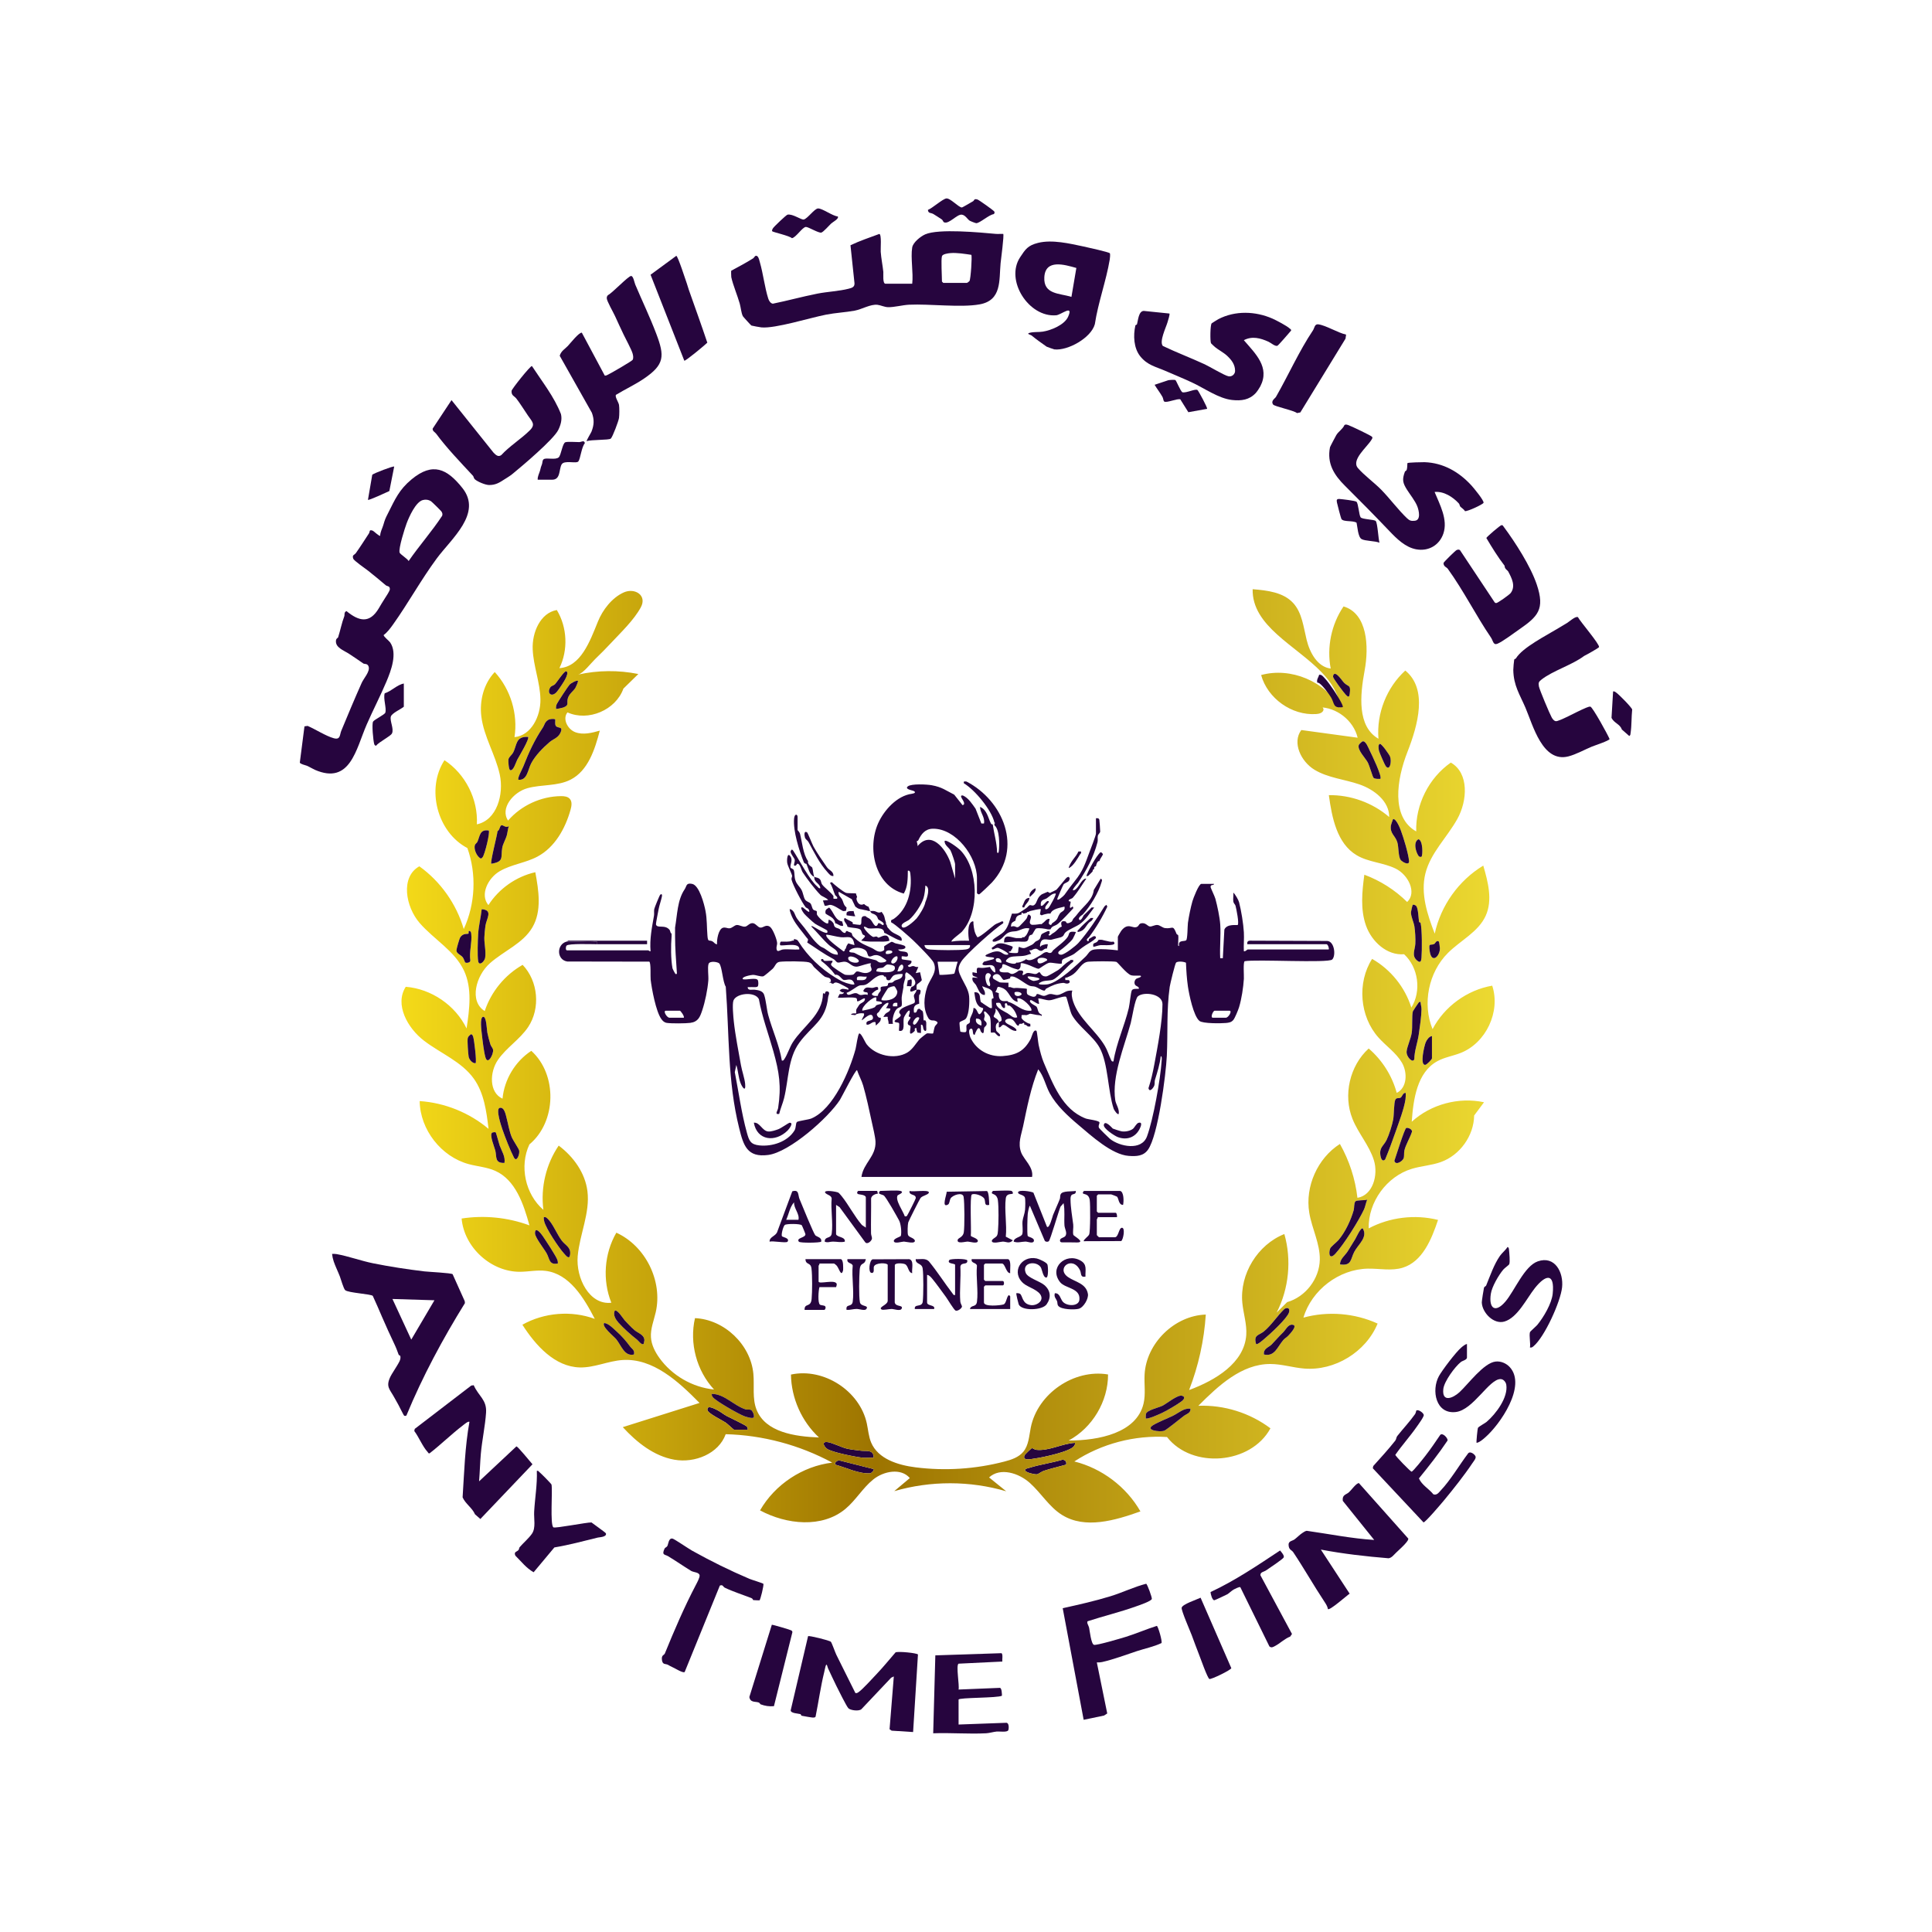 <?xml version="1.0" encoding="iso-8859-1"?>
<!-- Generator: Adobe Illustrator 29.3.1, SVG Export Plug-In . SVG Version: 9.03 Build 55982)  -->
<svg version="1.1" id="Layer_1" xmlns="http://www.w3.org/2000/svg" xmlns:xlink="http://www.w3.org/1999/xlink" x="0px" y="0px"
	 viewBox="0 0 512 512" style="enable-background:new 0 0 512 512;" xml:space="preserve">
<rect style="fill:#FFFFFF;" width="512" height="512"/>
<circle style="fill:#FFFFFF;" cx="256" cy="256" r="256"/>
<g>
	<path style="fill:#26053E;" d="M356.73,88.673l-0.152,1.065l-11.974,19.557l-0.888,0.176c-0.851-0.718-5.98-1.752-6.331-2.271
		c-0.672-0.995,0.504-1.575,0.765-2.03c3.317-5.79,6.147-12.177,9.803-17.626c0.392-0.584,0.421-1.717,1.389-1.594
		C351.381,86.209,354.564,88.213,356.73,88.673z"/>
	<path style="fill:#26053E;" d="M309.909,83.09c0.173,0.201-0.404,1.968-0.52,2.357c-0.439,1.469-2.207,5.06-1.23,6.232
		c3.654,1.742,7.448,3.18,11.124,4.875c1.298,0.598,5.296,3.029,6.344,3.18c0.902,0.13,1.694-0.6,1.685-1.462
		c-0.019-1.687-0.917-2.852-2.081-3.954c-0.951-0.9-2.441-1.661-3.254-2.351c-0.143-0.122-1.013-0.933-1.045-0.998
		c-0.262-0.534-0.221-4.875,0.177-5.282c0.074-0.075,1.567-1.002,1.783-1.114c4.454-2.305,9.804-2.119,14.315-0.143
		c1.011,0.443,3.847,1.934,4.567,2.62c0.168,0.16,0.421,0.223,0.392,0.547c-0.457,0.535-3.388,3.953-3.646,4.038
		c-0.635,0.211-1.697-0.775-2.348-1.07c-2.121-0.96-4.321-1.573-6.54-0.412c3.061,3.561,6.979,7.182,4.361,12.239
		c-0.245,0.473-0.868,1.405-1.227,1.787c-1.709,1.818-3.797,2.085-6.236,1.822c-3.584-0.387-7.284-3.084-10.655-4.648
		c-2.337-1.085-4.743-2.074-7.109-3.097c-2.495-1.079-4.699-1.47-6.592-3.838c-1.746-2.184-1.876-5.514-1.289-8.163
		c0.036-0.164,0.388-0.158,0.437-0.342c0.294-1.092,0.425-3.446,1.772-3.52L309.909,83.09z"/>
	<path style="fill:#26053E;" d="M311.505,100.737c0.234,0.147,1.302,2.847,1.825,3.215c1.071,0.264,3.391-0.986,4.012-0.597
		c0.239,0.15,2.745,4.789,2.55,4.993l-4.965,0.892l-2.142-3.42c-0.942-0.239-3.641,1.043-4.272,0.576
		c-0.211-0.156-0.243-0.841-0.435-1.189c-0.598-1.081-1.458-2.16-2.095-3.234l3.643-1.218
		C310.008,100.688,311.267,100.587,311.505,100.737z"/>
	<path style="fill:#26053E;" d="M418.17,163.556c0.578,1.137,5.809,7.197,5.592,7.934c-0.065,0.222-3.405,2.084-3.942,2.337
		c-3.12,2.367-8.409,3.96-11.334,6.289c-0.738,0.588-0.815,0.822-0.659,1.781c0.131,0.808,2.875,7.333,3.381,8.217
		c0.238,0.416,0.592,0.939,1.104,1.007c0.819,0.11,5.681-2.55,6.899-3.065c0.543-0.229,1.817-0.876,2.258-0.792
		c0.591,0.112,4.636,7.464,5.087,8.593c-0.114,0.442-3.945,1.7-4.682,2.001c-1.853,0.758-4.209,2.084-6.259,2.6
		c-6.822,1.717-9.347-8.209-11.338-12.873c-1.482-3.471-3.172-5.881-3.237-10.047c-0.007-0.425,0.165-2.354,0.244-2.727
		c0.037-0.178,0.359-0.178,0.452-0.331c1.779-2.919,8.075-6.056,11.215-7.983c0.784-0.481,1.53-0.918,2.319-1.39
		C415.867,164.752,417.539,163.197,418.17,163.556z"/>
	<path style="fill:#26053E;" d="M359.856,124.032c1.57,1.85,4.404,3.928,6.189,5.752c2.265,2.315,4.546,5.392,6.823,7.552
		c0.69,0.655,1.119,0.772,2.078,0.67c1.669-0.178,1.082-2.733,0.638-3.858c-0.558-1.412-1.882-3.056-2.672-4.299
		c-1.188-1.87-1.38-2.74-0.595-4.857c0.06-0.162,0.369-0.189,0.481-0.501c0.182-0.508,0.132-1.706,0.193-1.77
		c0.158-0.163,3.99-0.261,4.534-0.241c4.96,0.175,9.119,2.571,12.401,6.148c0.549,0.599,3.398,4.024,3.228,4.611
		c-0.123,0.425-4.347,2.381-4.938,2.209c-0.28-0.524-0.947-0.88-1.234-1.211c-0.157-0.181-0.147-0.582-0.409-0.861
		c-1.602-1.711-3.96-3.23-6.391-3.002c1.39,3.375,3.572,7.327,2.327,11.02c-1.047,3.104-3.963,4.778-7.208,4.175
		c-2.865-0.532-5.13-2.774-7.1-4.841c-3.81-3.997-7.792-8.05-11.772-11.992c-2.872-2.845-4.817-5.898-3.969-10.209
		c0.035-0.178,1.48-2.891,1.658-3.199c0.567-0.983,1.695-1.585,2.182-2.694c0.316-0.222,0.608-0.1,0.932-0.008
		c0.649,0.186,6.197,2.838,6.389,3.138c0.194,0.304-0.024,0.535-0.167,0.78C362.314,118.483,358.017,121.864,359.856,124.032z"/>
	<path style="fill:#26053E;" d="M402.526,166.857c-1.32,0.914-4.297,3.162-5.661,3.727c-1.176,0.486-1.132-0.737-1.772-1.671
		c-3.867-5.646-7.171-12.3-11.429-18.197c-0.307-0.425-1.115-0.548-1.12-1.496c-0.001-0.245,3.157-3.3,3.436-3.43
		c0.318-0.149,0.61-0.217,0.924-0.004l9.164,13.796c0.11,0.165,0.253,0.23,0.449,0.235c0.386,0.011,3.502-2.215,3.839-2.667
		c1.369-1.837,0.268-3.963-0.692-5.743c-0.15-0.277-0.954-0.633-0.92-1.459c-1.8-2.334-3.328-4.813-4.846-7.372
		c0.053-0.273,3.698-3.405,4.024-3.409c0.318-0.026,0.394,0.187,0.547,0.393c3.097,4.178,7.13,10.435,8.783,15.328
		C409.486,161.5,407.543,163.383,402.526,166.857z"/>
	<path style="fill:#26053E;" d="M359.49,132.975c0.498,0.501,0.66,3.551,1.093,4.123c0.417,0.551,3.651,0.548,4.007,0.98
		c0.487,0.591,0.679,4.692,0.98,5.739c-1.17-0.482-3.799-0.427-4.728-0.951c-0.974-0.549-1.091-3.279-1.337-4.342
		c-1.01-0.655-3.435-0.136-4.011-0.977c-0.128-0.188-1.095-3.874-1.19-4.387c-0.12-0.65-0.103-0.963,0.682-0.923
		C355.627,132.272,359.214,132.697,359.49,132.975z"/>
	<path style="fill:#26053E;" d="M428.324,183.553c0.638,0.419,4.095,3.903,4.22,4.482c-0.217,2.065-0.121,4.157-0.416,6.21
		c-0.049,0.339-0.007,0.59-0.356,0.805l-1.973-1.731c-0.455-1.42-2.046-1.671-2.731-3.067l0.419-7.022
		C427.854,183.154,428.057,183.378,428.324,183.553z"/>
	<path style="fill:#26053E;" d="M170.656,100.339c-2.352,1.599-4.988,2.815-7.42,4.298c-0.337,0.527,0.703,1.964,0.811,2.683
		c0.118,0.785,0.101,2.642-0.005,3.443c-0.104,0.791-1.69,5.035-2.18,5.471c-0.498,0.443-5.256,0.233-6.379,0.691
		c-0.154-0.139,1.12-2.155,1.273-2.55c0.695-1.795,0.757-3.143,0.106-4.972l-8.533-15.124c0.382-1.311,1.427-1.81,2.173-2.616
		c0.64-0.69,2.945-3.618,3.687-3.5l6.075,11.364c0.4,0.068,0.695-0.174,1.024-0.328c0.71-0.334,6.185-3.508,6.366-3.833
		c0.262-0.472,0.14-1.131,0.008-1.63c-0.28-1.057-1.806-3.823-2.376-5.03c-0.744-1.578-1.642-3.461-2.279-4.904
		c-0.43-0.975-2.215-4.026-2.211-4.784c0.002-0.334,0.094-0.603,0.349-0.825c1.123-0.555,5.305-4.988,6.084-5.058
		c0.604-0.054,0.896,1.749,1.126,2.291c1.831,4.319,3.888,8.611,5.554,12.994C176.179,94.385,176.119,96.624,170.656,100.339z"/>
	<path style="fill:#26053E;" d="M133.769,126.982c-1.352,0.869-2.339,1.557-4.141,1.553c-0.994-0.002-3.098-0.882-3.812-1.538
		c-0.284-0.26-0.269-0.69-0.477-0.914c-3.251-3.5-7.041-7.451-9.734-11.123c-0.337-0.459-1.025-0.692-0.941-1.378l4.993-7.547
		l11.126,13.911c0.578,0.58,1.215,1.264,2.059,0.661c2.207-2.413,5.311-4.314,7.574-6.573c1.593-1.59,0.58-2.316-0.508-3.917
		c-0.798-1.173-2.296-3.541-3.104-4.537c-0.529-0.653-1.309-0.723-1.237-1.996c0.026-0.47,4.97-6.672,5.399-6.584
		c2.694,4.133,5.882,8.11,7.69,12.727c0.355,1.458-0.065,2.893-0.699,4.195c-1.228,2.522-9.574,9.578-12.18,11.701
		C135.116,126.16,134.469,126.532,133.769,126.982z"/>
	<path style="fill:#26053E;" d="M182.013,75.11c0.193,0.545,0.316,1.076,0.525,1.67c1.644,4.673,3.338,9.333,4.908,14.032
		c-0.678,0.67-5.715,4.865-6.095,4.781l-8.945-22.788l6.824-5.012C179.669,67.922,181.664,74.124,182.013,75.11z"/>
	<path style="fill:#26053E;" d="M142.497,127.127c-0.065-0.9,0.424-1.66,0.642-2.488c0.234-0.886,0.181-0.863,0.497-1.634
		c0.149-0.364,0.047-1.072,0.481-1.33c0.754-0.447,3.062,0.28,3.939-0.466c0.655-0.558,0.979-3.74,1.783-4.013
		c0.614-0.209,2.812-0.028,3.67-0.038c0.533-0.006,1.364-0.625,1.477,0.309c-0.851,0.927-1.167,4.08-1.701,4.798
		c-0.533,0.717-3.808-0.446-4.476,0.857c-0.718,1.399-0.237,4.005-2.486,4.005H142.497z"/>
	<path style="fill:#26053E;" d="M104.466,123.651l-1.284,6.48c-0.68,0.305-5.449,2.541-5.67,2.327l1.139-6.625
		C98.905,125.471,104.248,123.429,104.466,123.651z"/>
	<path style="fill:#26053E;" d="M83.445,204.009c-0.499-0.217-1.642-0.891-2.095-1.071c-0.482-0.192-1.753-0.434-1.894-0.845
		l1.233-9.6l0.827-0.121c2.077,0.88,4.84,2.697,6.944,3.269c1.799,0.489,1.543-0.908,1.983-1.974
		c1.78-4.315,3.576-8.586,5.402-12.682c0.562-1.261,2.249-2.994,1.853-4.311c-0.277-0.919-1.098-0.631-1.408-0.843
		c-1.382-0.942-2.609-1.815-3.918-2.65c-1.339-0.854-3.526-1.579-3.337-3.419c0.067-0.647,0.505-0.656,0.569-0.858
		c0.596-1.864,0.975-3.879,1.63-5.554c0.162-0.414-0.131-1.133,0.593-1.402c3.297,2.711,6.124,3.383,8.569-0.756
		c0.607-1.028,0.935-1.597,1.579-2.588c0.3-0.462,1.311-1.989,1.337-2.402c0.062-0.993-0.701-0.782-1.081-1.108
		c-1.621-1.388-2.977-2.487-4.641-3.821c-0.721-0.578-3.779-2.657-3.972-3.218c-0.364-1.055,0.285-0.912,0.707-1.506
		c1.184-1.669,2.302-3.45,3.432-5.161c0.335-0.507-0.012-1.11,0.981-0.768c0.351,0.121,1.793,1.598,2.019,1.342
		c0.009-0.969,0.53-1.836,0.812-2.78c0.488-1.638,0.53-1.718,1.271-3.186c1.876-3.712,2.928-6.237,6.263-8.989
		c5.573-4.597,9.354-2.819,13.445,2.328c5.331,6.706-2.911,13.384-6.814,18.675c-4.181,5.669-7.538,11.82-11.541,17.44
		c-0.721,1.012-1.516,2.095-2.508,2.831c-0.097,0.372,1.427,1.541,1.724,1.98c1.954,2.887,0.229,7.452-0.988,10.341
		c-1.597,3.792-3.595,7.629-5.255,11.438C94.355,198.494,92.825,208.085,83.445,204.009z M112.06,132.517
		c-1.901,0.495-3.644,4.445-4.287,6.144c-0.497,1.313-2.205,6.702-1.875,7.777c0.138,0.448,2.065,1.606,2.396,2.245
		c2.822-4.096,6.171-7.856,8.883-11.993c0.147-0.453,0.055-0.723-0.175-1.115c-0.126-0.215-2.548-2.598-2.805-2.759
		C113.545,132.409,112.811,132.321,112.06,132.517z"/>
	<path style="fill:#26053E;" d="M107.018,181.143v6.143c-0.732,0.643-3.168,1.697-3.435,2.601c-0.342,1.157,0.871,3.22,0.301,4.467
		c-0.342,0.749-3.547,2.318-4.176,3.245c-0.266,0.061-0.455-0.154-0.53-0.389c-0.26-0.821-0.708-5.421-0.292-6
		c0.399-0.554,3.045-1.823,3.223-2.34c0.391-1.137-0.612-3.774-0.154-5.141C103.778,183.161,105.186,181.48,107.018,181.143z"/>
	<path style="fill:#26053E;" d="M222.023,57.361c0.392,0.606-1.272,1.434-1.722,1.846c-0.551,0.505-2.116,2.312-2.647,2.432
		c-0.743,0.168-3.422-1.516-4.085-1.499c-0.924,0.024-2.647,2.842-3.708,2.978c-0.643-0.636-5.06-1.607-5.218-1.834
		c-0.142-0.205,0.08-0.604,0.22-0.82c0.285-0.441,3.503-3.515,3.846-3.58c1.396-0.264,3.619,1.433,4.302,1.286
		c0.996-0.214,2.834-2.922,3.8-2.93C217.975,55.232,220.639,57.244,222.023,57.361z"/>
	<path style="fill:#26053E;" d="M257.891,53.317c0.316-0.176,0.172-0.76,1.171-0.438c0.374,0.12,4.377,2.951,4.461,3.212
		c0.086,0.266,0.054,0.525-0.221,0.669c-1.247,0.187-3.539,2.303-4.553,2.389c-0.198,0.017-1.569-0.532-1.795-0.676
		c-0.555-0.354-1.154-1.526-2.126-1.59c-1.241-0.081-3.302,2.512-4.584,2.057c-0.334-0.119-0.366-0.586-0.632-0.768
		c-0.443-0.302-1.798-1.182-2.258-1.451c-0.694-0.405-1.343-0.085-1.452-1.091c1.199-0.464,3.842-2.857,4.861-3.035
		c1.018-0.178,3.211,2.31,4.12,2.393C255.055,55.005,257.462,53.556,257.891,53.317z"/>
	<path style="fill:#26053E;" d="M294.117,67.116c0.147,0.231,0.038,1.292-0.022,1.652c-0.932,5.603-3.096,11.463-3.951,17.144
		c-0.994,3.664-7.221,7.085-10.723,6.679c-0.147-0.017-1.956-0.655-2.045-0.718c-1.399-0.986-2.742-1.927-4.007-2.978
		c-0.199-0.165-1.565-0.44-0.436-0.712c1.184-0.285,2.299-0.12,3.42-0.296c2.211-0.346,5.756-1.788,6.712-3.954
		c1.499-3.398-1.835-0.494-3.175-0.38c-7.237,0.616-13.586-9.253-9.551-15.37c1.403-2.126,2.036-3.134,4.75-3.816
		c3.719-0.935,8.399,0.177,12.113,0.967C288.068,65.521,293.925,66.815,294.117,67.116z M283.945,78.675l1.3-7.662
		c-3.165-0.887-8.215-2.423-8.489,2.454C276.498,78.078,280.807,77.693,283.945,78.675z"/>
	<path style="fill:#26053E;" d="M241.744,65.577c0.225-1.358,2.266-2.963,3.474-3.482c3.587-1.541,14.445-0.5,18.674-0.114
		c0.651,0.06,1.32-0.032,1.97,0.001c0.286,0.287-0.599,6.762-0.694,7.77c-0.427,4.493,0.377,9.841-5.558,10.909
		c-5.041,0.908-13.184-0.167-18.686,0.09c-1.709,0.08-3.93,0.689-5.555,0.657c-0.973-0.019-1.947-0.52-2.802-0.628
		c-1.832-0.231-4.148,1.194-6.066,1.548c-2.357,0.435-5.087,0.574-7.533,1.047c-4.224,0.817-13.552,3.749-17.2,3.388
		c-0.323-0.032-2.524-0.424-2.641-0.49c-0.146-0.083-2.192-2.334-2.266-2.485c-0.433-0.879-0.534-2.3-0.817-3.312
		c-0.592-2.113-1.802-4.965-2.245-7.019c-0.03-0.141-0.067-1.634-0.022-1.707c1.942-1.055,3.993-2.126,5.855-3.312
		c0.263-0.167,0.507-0.979,1.075-0.525c0.382,0.305,0.535,1.144,0.673,1.62c0.881,3.051,1.28,6.673,2.218,9.606
		c0.177,0.553,0.585,1.251,1.21,1.343c3.967-0.804,7.867-1.894,11.842-2.674c2.58-0.506,5.803-0.658,8.219-1.287
		c0.869-0.227,1.629-0.413,1.583-1.449l-1.066-10.078c2.425-1.164,5.093-2.047,7.647-3c0.644,0.156,0.306,3.895,0.367,4.737
		c0.128,1.767,0.507,3.57,0.691,5.337c0.06,0.575-0.246,3.127,0.582,3.127h7.073C242.086,72.298,241.285,68.342,241.744,65.577z
		 M249.628,67.895c-0.277,0.967,0,5.331,0,6.723c0,0.025,0.323,0.348,0.348,0.348h6.261c0.099,0,0.581-0.347,0.68-0.48
		c0.332-0.447,0.747-6.591,0.494-6.953c-1.752-0.253-3.83-0.609-5.588-0.457C251.272,67.123,249.795,67.316,249.628,67.895z"/>
	<path style="fill:#26053E;" d="M350.037,410.655l7.634,11.683c-0.628,0.384-5.36,4.61-5.76,4.072c-0.105-0.7-0.555-1.39-0.94-1.97
		c-2.774-4.181-5.372-8.78-8.249-13.088c-0.419-0.627-1.195-0.581-1.236-1.981c-0.03-1.006,1.003-0.992,1.569-1.41
		c0.608-0.449,1.346-1.215,2.033-1.674c0.376-0.252,0.744-0.52,1.201-0.611c5.961,0.84,11.868,2.047,17.891,2.426l-8.324-10.353
		c-0.211-1.657,0.851-1.601,1.611-2.27c0.662-0.582,1.953-2.459,2.663-2.439l13.091,14.71c-0.017,0.383-0.253,0.644-0.462,0.933
		c-0.476,0.661-2.09,2.153-2.774,2.789c-0.608,0.565-1.124,1.348-1.99,1.486C361.971,412.464,355.968,411.782,350.037,410.655z"/>
	<path style="fill:#26053E;" d="M307.803,435.431c-2.091,0.989-4.341,1.422-6.513,2.137c-2.875,0.946-6.105,2.183-9.214,2.888
		c-0.47,0.107-0.928,0.128-1.405,0.103l2.758,13.527l-0.848,0.553l-5.4,1.125l-5.553-29.577c4.197-0.922,8.589-1.913,12.705-3.18
		c3.172-0.977,6.22-2.479,9.409-3.294c0.311,0.103,1.591,3.649,1.503,4.018c-0.148,0.62-3.482,1.727-4.244,2.001
		c-4.192,1.502-8.55,2.537-12.781,3.922c-0.292,0.419,0.292,1.172,0.403,1.713c0.169,0.822,0.535,4.291,1.28,4.53
		c0.669,0.215,7.28-1.748,8.476-2.121c2.747-0.857,5.436-2.035,8.186-2.896C306.895,430.925,308.082,435.005,307.803,435.431z"/>
	<path style="fill:#26053E;" d="M202.294,419.724c0.2,0.307-0.801,4.352-1.025,4.386c-0.097,0.015-1.606-0.039-1.682-0.075
		c-0.034-0.016-0.071-0.376-0.482-0.536c-2.127-0.829-4.918-1.721-7.014-2.738c-0.52-0.252-0.478-0.909-1.327-0.563l-9.319,22.904
		c-0.422,0.357-2.521-0.957-3.075-1.202c-0.702-0.311-0.874-0.458-1.374-0.718c-0.614-0.319-1.376,0.064-1.567-1.221
		c-0.208-1.397,0.571-1.3,0.763-1.771c2.494-6.114,5.153-12.329,8.251-18.224c0.297-0.565,1.023-1.908,0.96-2.472
		c-0.094-0.847-1.598-0.794-2.264-1.202c-2.097-1.285-4.014-2.64-6.117-3.898c-0.788-0.472-1.761-0.197-0.892-2.019
		c0.137-0.288,0.541-0.309,0.743-0.701c0.245-0.477,0.317-2.137,1.348-1.933c0.481,0.095,4.275,2.689,5.163,3.185
		c4.929,2.754,10.035,5.276,15.236,7.487C199.226,418.67,202.188,419.561,202.294,419.724z"/>
	<path style="fill:#26053E;" d="M370.276,380.58c1.514-1.918,3.286-3.789,4.729-5.821c0.206-0.291,0.29-0.909,0.327-0.942
		c0.453-0.396,1.813,0.504,1.977,1.131c0.119,0.454-1.419,2.528-1.81,3.091c-1.795,2.582-3.922,4.923-5.721,7.502
		c-0.027,0.31,3.982,4.408,4.289,4.462c0.342,0.06,3.187-3.569,3.658-4.175c1.392-1.791,2.679-3.679,3.948-5.56
		c0.649-0.694,2.046,0.868,1.956,1.47c-2.332,3.481-4.949,6.798-7.6,10.054c0.789,1.801,2.654,2.736,3.841,4.226
		c0.941,0.278,1.37-0.434,1.926-1.019c2.651-2.793,4.945-6.769,7.293-9.864c0.574-0.662,1.817,0.336,1.959,0.878
		c0.133,0.509-0.51,1.232-0.801,1.67c-2.134,3.2-5.053,6.889-7.522,9.867c-0.709,0.855-4.89,5.795-5.474,5.902l-13.449-14.351
		l0.125-0.589c1.975-2.197,3.992-4.396,5.822-6.715C370.046,381.419,370.02,380.905,370.276,380.58z"/>
	<path style="fill:#26053E;" d="M405.456,353.044c0.061-0.213,1.648-1.568,1.974-1.968c1.654-2.031,3.788-5.613,4.053-8.235
		c0.579-5.723-1.947-4.979-4.728-1.481c-2.157,2.715-4.579,7.834-8.063,8.861c-2.838,0.837-5.905-2.335-6.001-5.066
		c-0.012-0.347,0.47-3.459,0.573-3.845c0.107-0.401,0.486-0.402,0.577-0.623c1.056-2.572,2.084-5.615,3.667-7.876
		c0.512-0.731,1.523-1.561,2.034-2.366c0.338,0.222,0.323,0.441,0.36,0.795c0.084,0.813,0.316,3.189,0.065,3.783
		c-0.102,0.242-1.231,1.016-1.587,1.442c-1.246,1.494-3.018,4.531-3.3,6.438c-0.582,3.946,1.238,5.122,3.876,2.021
		c2.441-2.869,5.023-9.424,8.588-10.657c4.532-1.568,6.846,2.929,6.425,6.889c-0.405,3.81-4.631,13.162-7.572,15.612
		c-0.315,0.262-0.499,0.407-0.943,0.332C405.651,356.02,405.191,353.977,405.456,353.044z"/>
	<path style="fill:#26053E;" d="M388.76,356.174v3.593c0,0.614-1.188,0.841-1.609,1.174c-1.578,1.246-4.447,5.161-4.659,7.167
		c-0.387,3.659,2.565,2.424,4.303,0.822c2.291-2.113,6.371-7.72,9.524-8.101c1.416-0.171,2.862,0.451,3.803,1.49
		c4.493,4.959-2.602,15.232-6.602,18.667c-0.603,0.518-1.425,1.26-2.208,1.384c-0.133-0.147,0.259-3.763,0.345-3.942
		c0.185-0.382,1.829-1.211,2.315-1.626c2.439-2.086,5.746-6.455,5.208-9.835c-0.112-0.705-0.732-1.479-1.487-1.496
		c-3.068-0.069-7.224,8.178-11.894,8.728c-5.304,0.624-6.53-5.738-4.47-9.516c0.827-1.517,4.473-6.345,5.93-7.575
		C387.647,356.78,388.256,356.252,388.76,356.174z"/>
	<path style="fill:#26053E;" d="M336.411,436.327l-7.714-15.702c-0.246-0.181-1.47,0.468-1.788,0.63
		c-0.344,0.175-1.344,1.073-1.617,1.222c-0.41,0.223-3.281,1.58-3.471,1.598c-0.563,0.053-0.999-1.642-1.017-2.162
		c6.502-3.035,12.468-7.073,18.432-11.021c0.337,0.405,1.194,1.36,0.956,1.843c-0.23,0.468-3.929,2.919-4.69,3.444
		c-0.563,0.389-1.564,0.418-1.47,1.294l8.358,15.546l-0.48,0.697c-1.447,0.54-2.703,1.805-4.004,2.488
		C337.373,436.481,336.976,436.767,336.411,436.327z"/>
	<path style="fill:#26053E;" d="M254.034,457.019l12.639-0.463c0.744-0.012,0.716,1.418,0.545,1.938
		c-0.221,0.669-2.351,0.313-3.094,0.383c-0.881,0.083-1.927,0.413-2.789,0.458c-4.607,0.241-9.403-0.174-14.027,0.004l0.566-20.649
		l17.537-0.579c0.426,0.295,0.143,1.688,0.218,2.218l-11.61,0.564c-0.711,0.495,0.277,5.738,0.014,6.855l10.984-0.448
		c0.478,0.154,0.493,1.554,0.514,2.077c-0.987,0.647-11.497,0.459-11.497,1.036V457.019z"/>
	<path style="fill:#26053E;" d="M226.684,448.663c0.342,0.096,0.54-0.033,0.811-0.21c1.066-0.696,3.915-3.868,4.98-4.99
		c1.688-1.777,3.248-3.726,4.861-5.572c0.779-0.322,5.642,0.171,5.933,0.565l-1.286,20.552l-5.69-0.364l-0.547-0.381l1.126-13.992
		l-0.702,0.339l-7.887,8.342c-0.679,0.608-2.907,0.303-3.446-0.243c-0.512-0.518-2.649-4.862-3.163-5.879
		c-0.785-1.551-1.486-3.155-2.241-4.722c-0.155-0.322-0.329-1.617-0.653-0.515c-0.134,0.455-0.225,1.025-0.346,1.513
		c-0.958,3.887-1.504,7.916-2.3,11.841c-0.158,0.235-0.444,0.229-0.7,0.229c-0.296,0-2.6-0.395-2.976-0.484
		c-0.175-0.041-0.164-0.384-0.344-0.435c-0.608-0.173-2.62-0.202-2.567-1.017l4.603-19.636c0.217-0.224,5.718,1.126,6.044,1.492
		c0.258,0.289,1.12,2.763,1.441,3.427C223.279,441.922,225.033,445.271,226.684,448.663z"/>
	<path style="fill:#26053E;" d="M205.105,452.15c-1.275,0.114-2.339-0.049-3.526-0.483c-0.157-0.057-0.182-0.362-0.514-0.486
		c-0.869-0.325-2.236,0.097-2.477-1.458l5.956-19.148c0.259-0.038,4.687,1.272,5.038,1.452c0.262,0.134,0.405,0.199,0.407,0.538
		L205.105,452.15z"/>
	<path style="fill:#26053E;" d="M317.697,438.324c-0.586-1.466-1.217-3.223-1.864-4.953c-0.448-1.198-2.798-6.536-2.68-7.295
		c0.144-0.928,4.051-2.188,5.014-2.668l8.142,18.665c-0.05,0.476-5.272,3.028-5.804,2.873
		C320.019,444.803,318.073,439.264,317.697,438.324z"/>
	<path style="fill:#26053E;" d="M284.874,382.372c0.068,0.36-0.037,0.537-0.22,0.821c-0.962,1.498-8.398,3.055-10.361,3.319
		c-0.979,0.132-3.531,0.78-2.75-0.893c0.08-0.171,1.759-1.799,1.888-1.823c0.29-0.054,0.724,0.37,1.137,0.418
		C277.96,384.604,281.544,382.521,284.874,382.372z"/>
	<path style="fill:#26053E;" d="M231.542,386.311c-1.02-0.053-2.092,0.093-3.107-0.023c-1.854-0.213-7.836-1.39-9.218-2.312
		c-0.784-0.523-1.566-1.892-0.113-1.828c1.243,0.055,3.922,1.453,5.429,1.781c1.137,0.248,2.476,0.377,3.648,0.526
		C229.608,384.638,231.549,384.056,231.542,386.311z"/>
	<path style="fill:#26053E;" d="M198.15,378.893h-3.594c-0.148,0-1.763-1.569-2.268-1.906c-0.976-0.652-4.715-2.438-4.814-3.319
		c-0.164-1.456,1.838-0.358,2.57-0.001c0.868,0.423,1.72,1.16,2.565,1.608c0.818,0.434,5.039,2.411,5.325,2.79
		C198.146,378.346,198.195,378.545,198.15,378.893z"/>
	<path style="fill:#26053E;" d="M282.535,388.146c-1.911,0.529-4.026,1.021-5.9,1.635c-0.601,0.197-1.489,0.897-1.855,0.931
		c-0.578,0.054-2.874-0.429-3.121-1.042c-0.175-0.436,0.867-0.602,1.157-0.693c2.77-0.874,5.932-1.294,8.739-2.136
		C282.338,386.867,282.725,387.383,282.535,388.146z"/>
	<path style="fill:#26053E;" d="M231.54,389.328c0.21,0.286-0.578,1.011-0.858,1.109c-3.091,0.196-6.244-1.437-9.209-2.254
		c-0.626-0.417,0.527-1.348,1.078-1.127L231.54,389.328z"/>
	<path style="fill:#26053E;" d="M125.542,367.098c1.256,2.902,3.494,3.808,3.269,7.271c-0.224,3.456-1.074,7.364-1.385,10.901
		c-0.213,2.423-0.26,4.876-0.465,7.299l9.886-9.254c0.357-0.064,3.7,4.128,4.266,4.735l-13.811,14.501l-1.425-1.247
		c-0.723-1.707-2.529-2.762-3.281-4.491c0.433-6.669,0.616-13.395,1.813-20.004c-0.31-0.275-1.423,0.697-1.732,0.932
		c-3.037,2.316-5.808,5.062-8.833,7.405c-0.331,0.087-0.374-0.209-0.531-0.375c-1.299-1.378-2.336-3.985-3.525-5.54l0.126-0.565
		l14.966-11.474L125.542,367.098z"/>
	<path style="fill:#26053E;" d="M137.702,410.034c0.918-1.085,2.411-2.342,3.266-3.575c1.089-1.57,0.481-3.973,0.592-5.9
		c0.206-3.587,0.844-7.167,0.706-10.769c0.402-0.105,0.463,0.167,0.696,0.345c0.39,0.299,3.127,3.057,3.197,3.295
		c0.315,1.645-0.435,10.647,0.497,11.332c0.444,0.326,8.802-1.336,10.089-1.3c0.491,0.409,3.78,2.679,3.838,2.913
		c0.242,0.974-1.737,0.994-2.142,1.094c-3.849,0.948-7.615,1.962-11.526,2.618l-5.494,6.577c-1.989-1.12-3.23-2.823-4.837-4.391
		c-0.503-1.073,0.408-1.002,0.824-1.5C137.583,410.563,137.562,410.199,137.702,410.034z"/>
	<path style="fill:#26053E;" d="M119.95,337.681l3.206,7.134l0.055,0.522c-5.88,9.49-11.204,19.377-15.476,29.71
		c-0.039,0.215-0.466,0.185-0.601,0.142c-0.156-0.049-1.276-2.411-1.546-2.875c-0.397-0.682-0.674-1.184-1.076-1.929
		c-1.21-2.241-2.361-2.861-1.041-5.576c0.374-0.769,1.25-2.016,1.683-2.783c0.461-0.816,1.16-1.699,0.93-2.676
		c-0.038-0.16-0.363-0.148-0.437-0.345c-0.37-0.995-0.638-1.776-1.116-2.77c-1.118-2.327-2.26-4.878-3.256-7.167
		c-0.82-1.886-1.616-3.787-2.486-5.649c-0.51-0.504-6.474-0.788-7.303-1.508c-0.442-0.384-1.129-2.88-1.42-3.64
		c-0.448-1.17-1.253-2.825-1.634-3.983c-0.222-0.676-0.354-1.287-0.429-1.991c0.408-0.022,0.813-0.018,1.219,0.054
		c3.054,0.544,6.487,1.796,9.627,2.431c4.371,0.883,9.186,1.622,13.619,2.149C113.548,337.059,119.619,337.345,119.95,337.681z
		 M115.133,344.584l-11.13-0.344l4.986,10.77L115.133,344.584z"/>
	<linearGradient id="SVGID_1_" gradientUnits="userSpaceOnUse" x1="106.398" y1="279.817" x2="396.099" y2="279.817">
		<stop  offset="0" style="stop-color:#F4DA19"/>
		<stop  offset="0.434" style="stop-color:#9D7400"/>
		<stop  offset="1" style="stop-color:#ECD931"/>
	</linearGradient>
	<path style="fill:url(#SVGID_1_);" d="M350.253,178.17c-6.885-7.162-18.488-12.238-18.289-22.026
		c3.861,0.312,8.106,0.802,10.731,3.651c2.384,2.588,2.736,6.375,3.581,9.791c0.844,3.416,2.882,7.153,6.374,7.591
		c-1.08-5.649,0.171-11.708,3.401-16.467c6.308,1.854,6.785,10.558,5.583,17.023c-1.202,6.465-2.023,14.757,3.672,18.044
		c-0.546-6.683,2.158-13.556,7.11-18.077c5.993,4.892,3.38,14.39,0.56,21.593c-2.82,7.204-4.409,17.257,2.337,21.045
		c-0.219-7.091,3.348-14.189,9.168-18.245c4.863,2.759,4.433,10.105,1.702,14.985s-7.084,8.97-8.438,14.395
		c-1.325,5.309,0.489,10.854,2.476,15.953c1.589-7.423,6.358-14.11,12.86-18.03c1.273,4.357,2.521,9.167,0.642,13.299
		c-1.956,4.302-6.674,6.515-10.016,9.856c-5.144,5.143-6.817,13.453-4.064,20.185c3.131-5.988,9.153-10.377,15.811-11.525
		c2.265,6.878-1.64,15.189-8.381,17.835c-2.045,0.803-4.279,1.138-6.201,2.202c-5.301,2.934-6.327,9.98-6.747,16.024
		c5.078-4.623,12.438-6.608,19.152-5.163c-0.87,1.171-1.741,2.341-2.611,3.512c-0.085,5.378-3.764,10.519-8.827,12.335
		c-2.473,0.887-5.154,1.026-7.669,1.786c-6.687,2.019-11.613,8.81-11.456,15.793c5.577-2.958,12.257-3.773,18.381-2.243
		c-1.73,5.176-4.126,11.035-9.337,12.658c-2.972,0.925-6.175,0.196-9.286,0.256c-7.639,0.148-14.874,5.656-17.05,12.98
		c6.469-1.774,13.554-1.207,19.659,1.574c-3.094,7.535-11.368,12.597-19.486,11.92c-3.005-0.25-5.939-1.202-8.955-1.208
		c-7.557-0.014-13.735,5.717-19.062,11.076c6.799-0.269,13.67,1.879,19.105,5.973c-5.177,9.547-20.718,10.854-27.417,2.306
		c-8.596-0.538-17.347,1.769-24.56,6.475c7.299,1.816,13.779,6.712,17.52,13.236c-6.768,2.418-14.672,4.739-20.773,0.941
		c-3.404-2.118-5.519-5.773-8.499-8.455c-2.98-2.682-7.896-4.21-10.838-1.486c1.513,1.223,3.026,2.446,4.54,3.669
		c-9.616-2.821-20.039-2.834-29.662-0.037c1.372-1.155,2.745-2.309,4.117-3.464c-2.324-2.733-6.91-1.872-9.703,0.381
		c-2.793,2.252-4.623,5.516-7.383,7.808c-6.156,5.111-15.556,4.16-22.605,0.375c3.946-6.876,11.254-11.713,19.125-12.659
		c-8.645-4.677-18.402-7.281-28.227-7.533c-1.865,5.169-8.167,7.708-13.581,6.765c-5.414-0.943-9.976-4.584-13.693-8.632
		c6.78-2.138,13.56-4.276,20.34-6.414c-5.638-5.729-12.35-11.893-20.371-11.378c-3.855,0.248-7.528,2.073-11.389,1.967
		c-6.577-0.181-11.642-5.773-15.185-11.318c5.771-3.24,12.967-3.822,19.183-1.551c-2.902-5.628-6.745-11.945-13.028-12.722
		c-2.255-0.279-4.529,0.233-6.802,0.244c-7.668,0.038-14.802-6.477-15.458-14.116c6.015-0.924,12.263-0.293,17.972,1.815
		c-1.56-5.675-3.689-12.042-9.059-14.45c-2.217-0.994-4.706-1.15-7.051-1.786c-7.301-1.982-12.863-9.139-12.981-16.703
		c6.658,0.447,13.153,3.067,18.257,7.364c-0.554-4.645-1.19-9.511-3.914-13.314c-3.231-4.512-8.753-6.664-13.164-10.03
		c-4.412-3.366-7.876-9.65-4.862-14.309c6.79,0.549,13.147,4.902,16.113,11.035c0.782-5.136,1.518-10.626-0.688-15.329
		c-2.449-5.22-7.929-8.233-11.718-12.579c-3.789-4.346-5.154-12.268-0.106-15.054c5.618,4.031,9.831,9.983,11.765,16.622
		c3.076-6.668,3.43-14.544,0.964-21.461c-7.997-4.192-11.003-15.72-6.071-23.283c5.551,3.651,8.94,10.363,8.583,16.997
		c5.285-1.092,7.214-7.928,6.068-13.201c-1.146-5.273-4.231-10.039-4.885-15.395c-0.513-4.201,0.639-8.698,3.558-11.763
		c4.201,4.581,6.181,11.111,5.232,17.254c4.442-0.433,6.956-5.575,6.872-10.037c-0.084-4.462-1.851-8.752-2.05-13.211
		c-0.199-4.459,1.996-9.669,6.391-10.443c2.772,4.587,3.039,10.589,0.687,15.404c5.637-0.37,8.075-7.068,10.19-12.307
		c1.262-3.127,3.727-6.359,6.874-7.764c2.889-1.29,6.267,0.751,4.496,3.985c-1.856,3.388-5.191,6.544-7.813,9.352
		c-1.388,1.487-2.818,2.935-4.286,4.343c-1.012,0.97-3.164,3.797-4.52,4.099c5.236-1.166,10.717-1.218,15.974-0.152
		c-1.32,1.29-2.64,2.581-3.96,3.871c-2.021,5.685-9.326,8.79-14.821,6.299c-1.386,1.712,0.028,4.486,2.092,5.256
		c2.064,0.769,4.357,0.177,6.477-0.42c-1.318,5.035-3.112,10.627-7.748,12.992c-3.474,1.773-7.665,1.223-11.425,2.261
		c-3.76,1.037-7.324,5.348-5.136,8.577c3.475-4.005,8.712-6.424,14.014-6.474c0.85-0.008,1.802,0.088,2.357,0.732
		c0.655,0.759,0.461,1.91,0.19,2.876c-1.408,5.005-4.165,9.943-8.746,12.401c-3.169,1.7-6.936,2.073-10.038,3.892
		c-3.102,1.819-5.297,6.221-2.992,8.982c2.799-4.373,7.368-7.577,12.433-8.719c0.911,4.894,1.745,10.278-0.754,14.583
		c-2.486,4.284-7.548,6.244-11.259,9.525c-3.711,3.281-5.601,10.078-1.393,12.69c1.693-5.129,5.347-9.583,10.045-12.247
		c4.133,4.297,4.773,11.528,1.459,16.484c-2.193,3.278-5.754,5.442-7.993,8.69c-2.238,3.247-2.389,8.667,1.207,10.286
		c0.467-5.08,3.358-9.884,7.628-12.676c6.952,6.287,6.696,18.806-0.507,24.803c-2.696,5.746-1.102,13.198,3.708,17.338
		c-0.77-5.915,0.703-12.095,4.058-17.027c3.91,2.929,7.001,7.216,7.613,12.063c0.732,5.785-2.053,11.412-2.576,17.22
		c-0.522,5.808,3.121,13.056,8.91,12.357c-2.392-5.958-1.888-13.004,1.33-18.56c7.725,3.514,12.326,12.801,10.441,21.076
		c-0.502,2.201-1.41,4.368-1.272,6.622c0.122,1.997,1.066,3.861,2.233,5.487c3.352,4.669,8.766,7.798,14.485,8.372
		c-4.619-4.977-6.572-12.296-5.045-18.912c7.766,0.345,14.754,7.006,15.471,14.746c0.295,3.188-0.334,6.537,0.84,9.516
		c2.351,5.965,10.141,7.126,16.548,7.364c-4.586-4.25-7.335-10.42-7.426-16.673c8.656-1.874,18.237,4.303,20.103,12.961
		c0.366,1.7,0.476,3.475,1.156,5.075c1.84,4.33,7.089,5.962,11.756,6.55c7.853,0.989,15.894,0.466,23.553-1.533
		c1.846-0.482,3.778-1.118,4.998-2.584c1.455-1.748,1.54-4.21,1.989-6.439c1.811-8.978,11.449-15.594,20.478-14.056
		c0.016,7.132-4.15,14.12-10.431,17.498c7.981,0.029,17.98-1.998,19.834-9.761c0.598-2.504,0.145-5.129,0.279-7.7
		c0.434-8.307,7.907-15.638,16.22-15.913c-0.445,6.839-1.942,13.609-4.421,19.999c6.973-2.568,14.645-7.179,15.146-14.593
		c0.194-2.865-0.772-5.672-1.045-8.53c-0.727-7.6,4.043-15.4,11.139-18.216c1.954,6.866,1.21,14.463-2.041,20.819
		c0.927-0.924,1.854-1.849,2.781-2.773c4.869-1.391,8.554-6.178,8.653-11.241c0.084-4.269-2.095-8.243-2.79-12.456
		c-1.146-6.948,2.187-14.429,8.12-18.222c2.484,4.382,4.074,9.269,4.644,14.273c4.065-0.644,5.583-6.027,4.362-9.958
		s-4.132-7.122-5.666-10.942c-2.533-6.305-0.744-14.098,4.286-18.667c3.578,3.058,6.204,7.214,7.432,11.757
		c2.747-1.315,2.915-5.374,1.376-8.002c-1.538-2.629-4.183-4.39-6.212-6.662c-4.983-5.58-5.708-14.528-1.688-20.838
		c4.917,2.793,8.712,7.5,10.399,12.897c2.72-4.38,1.868-10.642-1.923-14.137c-4.52,0.391-8.591-3.323-10.101-7.601
		s-1.038-8.975-0.434-13.471c4.238,1.572,8.136,4.056,11.349,7.236c2.651-2.53,0.25-7.23-3.038-8.848
		c-3.288-1.618-7.22-1.682-10.365-3.563c-5.196-3.108-6.528-9.91-7.352-15.909c5.798-0.089,11.603,2.016,15.995,5.801
		c0.038-4.177-3.952-7.293-7.903-8.651c-3.95-1.358-8.298-1.713-11.877-3.867c-3.579-2.154-6.011-7.192-3.513-10.541
		c4.978,0.679,9.956,1.357,14.933,2.036c-1.101-4.582-5.605-8.107-10.317-8.074c0.318-0.692,1.5,0.121,1.225,0.831
		c-0.275,0.71-1.167,0.923-1.926,0.973c-6.43,0.427-12.847-4.128-14.564-10.339c7.87-2.157,16.973,1.659,20.952,8.784
		C354.828,183.952,352.885,180.908,350.253,178.17z M147.525,183.39c0.49-0.537,2.154-3.03,2.431-3.714
		c0.144-0.357,0.774-1.624,0.073-1.777c-0.508-0.111-2.551,3.068-3.006,3.481c-0.389,0.353-0.926,0.332-1.235,0.849
		C144.894,183.724,146.155,184.892,147.525,183.39z M353.636,178.594c-0.295,0.086-0.374,0.496-0.356,0.791
		c0.028,0.462,2.861,4.206,3.386,4.75c0.615,0.636,0.906,0.746,1.031-0.314c0.284-2.395-0.23-1.713-1.41-2.785
		C355.735,180.533,354.428,178.362,353.636,178.594z M153.162,180.449c-0.31-0.291-1.884,0.641-2.185,0.943
		c-0.367,0.368-3.305,4.841-3.482,5.328c-0.141,0.39-0.174,0.737-0.128,1.145c0.064,0.069,1.583-0.255,1.851-0.35
		c1.763-0.623,0.878-1.133,1.266-2.443c0.359-1.21,1.406-1.874,1.949-2.689C152.585,182.156,153.297,180.575,153.162,180.449z
		 M147.123,190.659c-0.247-0.252-1.413-0.147-1.828,0.114c-0.995,0.625-0.951,1.312-1.44,2.044
		c-2.25,3.376-3.714,6.567-5.189,10.345c-0.222,0.568-1.638,3.123-1.27,3.48c2.348,0.233,2.484-2.687,3.387-4.378
		c1.097-2.055,3.071-4.087,4.844-5.589c1.131-0.958,2.521-1.14,3.076-2.958c0.39-1.279-1.055-0.627-1.456-1.443
		C147.01,191.792,147.228,190.766,147.123,190.659z M139.945,195.286c-3.386-0.18-2.891,2.188-3.998,4.23
		c-0.31,0.572-1.094,1.078-1.208,1.768c-0.067,0.408,0.07,2.69,0.462,2.807c0.887,0.266,1.512-2.076,1.875-2.751
		C137.5,200.549,140.411,195.751,139.945,195.286z M365.804,206.413c0.563-0.566-2.321-6.508-2.816-7.502
		c-0.322-0.647-1.047-2.664-1.892-2.441c-0.182,0.048-0.888,0.727-0.971,0.906c-0.569,1.23,1.697,3.501,2.32,4.628
		c0.496,0.897,1.298,3.862,1.557,4.122C364.355,206.48,365.319,206.41,365.804,206.413z M365.691,197.14
		c-0.566,0.118-0.33,1.445-0.237,1.857c0.097,0.429,1.535,3.716,1.769,4.024c1.117,1.468,1.641-1.233,1.148-2.538
		C368.186,199.993,366.131,197.048,365.691,197.14z M371.206,227.907c0.376,0.498,2.336,1.637,2.206,0.245
		c-0.185-1.992-1.437-6.093-2.164-8.057c-0.236-0.637-1.277-3.241-2.079-3.017c-0.14,0.342-0.537,1.481-0.569,1.746
		c-0.259,2.108,1.117,2.571,1.687,4.319C370.695,224.398,370.522,227.001,371.206,227.907z M134.843,218.932
		c-0.776,0.583-1.497-0.343-1.939-0.222c-0.514,0.14-0.432,1.296-1.056,1.558c-0.093,1.12-1.987,8.26-1.64,8.631
		c3.445-0.549,2.459-1.663,2.885-4.185c0.186-1.102,0.864-2.156,1.185-3.22C134.518,220.693,134.556,219.739,134.843,218.932z
		 M129.512,220.089c-2.365-0.351-2.283,1.347-2.966,2.948c-0.154,0.361-0.603,0.604-0.701,0.93
		c-0.326,1.081,0.481,2.947,1.496,3.525c0.262,0.05,0.399-0.152,0.555-0.324C128.437,226.57,129.953,220.523,129.512,220.089z
		 M376.698,227.045c0.395-0.326,0.407-4.405-0.799-4.632c-1.464,0.713-0.671,3.523,0.089,4.488
		C376.149,227.106,376.615,227.114,376.698,227.045z M376.07,244.365c-0.146-0.905-0.208-3.533-0.739-4.241
		c-0.183-0.244-0.779-0.474-0.946-0.328c-0.076,0.067-0.465,1.772-0.468,1.966c-0.014,1.135,0.737,2.624,0.911,3.732
		c0.202,1.282,0.319,3.326,0.247,4.616c-0.091,1.632-1.059,3.15,0.45,4.423c0.899,0.758,1.095,0.228,1.177-0.708
		c0.164-1.883,0.173-7.518-0.238-9.232C376.427,244.429,376.078,244.412,376.07,244.365z M127.657,240.954
		c-0.232,2.195-0.809,4.39-0.938,6.599c-0.095,1.621-0.245,5.768,0.011,7.195c0.245,1.364,1.682,0.07,1.841-0.939
		c0.265-1.678-0.244-3.591-0.215-5.318c0.013-0.786,0.175-2.387,0.293-3.182C128.927,243.433,130.751,241.15,127.657,240.954z
		 M123.284,255.059c0.353,0.219,1.405,0.074,1.358-0.541c-0.343-2.222,0.499-4.848,0.243-6.967c-0.036-0.3-0.041-0.646-0.363-0.798
		c-0.528-0.249-0.254,0.572-0.36,0.664c-0.197,0.171-1.423-0.192-2.179,0.964c-0.26,0.397-0.958,2.906-1.016,3.414
		c-0.101,0.876,1.175,1.239,1.69,1.923C122.891,254.028,123.221,255.02,123.284,255.059z M381.329,249.541
		c-0.592-0.531-1.053,0.503-1.148,0.562c-1.021,0.627-1.661-0.544-1.287,1.993c0.506,3.429,2.733,1.32,2.696-0.823
		C381.586,251.035,381.395,249.6,381.329,249.541z M376.469,265.53c-0.411-0.09-0.459,0.12-0.657,0.384
		c-0.166,0.22-1.346,1.976-1.382,2.096c-0.321,1.076-0.065,4.13-0.31,5.717c-0.246,1.593-1.226,3.618-1.35,4.928
		c-0.133,1.413,1.673,3.228,2.038,2.02c0.023-2.201,0.858-4.363,1.171-6.48c0.275-1.862,0.707-4.904,0.731-6.707
		C376.72,266.79,376.475,266.21,376.469,265.53z M128.007,269.471c-0.916,0.217-0.403,3.758-0.323,4.492
		c0.181,1.66,0.529,4.714,0.959,6.228c0.636,2.238,2.21-0.893,2.026-2.011c-0.072-0.434-0.542-0.871-0.706-1.395
		c-0.303-0.966-0.606-2.138-0.811-3.13C129,272.922,128.937,269.25,128.007,269.471z M126.032,281.756
		c0.338-0.347-0.348-6.038-0.615-6.917c-0.085-0.28-0.245-0.819-0.65-0.727c-0.336,0.302-0.721,0.552-0.815,1.043
		c-0.137,0.715,0.11,4.012,0.239,4.851C124.307,280.759,125.184,281.856,126.032,281.756z M379.485,274.57
		c-0.768,0.083-1.403,1.049-1.669,1.693c-0.339,0.824-1.619,6.07-0.11,5.932c0.435-0.04,1.778-1.49,1.778-1.713V274.57z
		 M372.527,289.64c-0.769-0.111-0.911,1.041-1.391,1.273c-0.5,0.243-1.011-0.099-1.347,0.508c-0.402,0.724-0.354,3.998-0.57,5.226
		c-0.253,1.439-1.11,4.126-1.75,5.437c-0.829,1.697-2.039,1.982-1.608,4.307c0.121,0.654,0.519,1.612,1.22,0.869
		c0.987-2.379,1.889-4.796,2.733-7.236c0.865-2.499,2.271-6.106,2.654-8.706C372.551,290.757,372.546,290.202,372.527,289.64z
		 M132.428,293.598c-1.133,0.275,0.432,4.866,0.727,5.728c0.683,1.997,2.089,5.569,3.029,7.404c0.757,1.477,1.619-0.949,1.397-1.846
		c-0.135-0.544-1.622-2.669-1.99-3.589c-0.642-1.606-0.897-3.353-1.321-4.938C134.04,295.5,133.682,293.293,132.428,293.598z
		 M372.672,298.927c-0.443,0.136-2.797,7.689-3.148,8.699c0.329,1.315,2.092,0.13,2.421-0.604c0.246-0.549,0.079-1.396,0.225-2.094
		c0.296-1.424,1.461-3.351,1.942-4.796C374.534,299.367,373.205,298.764,372.672,298.927z M131.355,300.081
		c-0.099-0.082-0.759-0.029-0.932,0.091c-0.788,0.546,0.64,3.914,0.843,4.752c0.401,1.654-0.204,3.359,2.419,3.263
		c0.288-1.705-0.73-3.126-1.276-4.637C132.239,303.078,131.495,300.197,131.355,300.081z M362.324,317.923
		c-0.69,0.233-2.799,0.071-3.132,0.46c-0.406,0.475-0.27,1.704-0.451,2.332c-0.774,2.687-2.182,5.692-3.973,7.852
		c-0.516,0.622-2.12,1.822-2.282,2.344c-0.469,1.513-0.064,2.897,1.361,1.371c2.242-2.401,6.276-8.839,7.651-11.824
		C361.779,319.853,362.013,318.627,362.324,317.923z M144.121,322.56c-0.053,0.407,0.013,0.767,0.113,1.16
		c0.479,1.887,3.846,6.919,5.226,8.453c0.588,0.653,1.463,1.793,1.632,0.245c0.21-1.928-1.228-2.353-2.199-3.619
		c-1.272-1.659-2.37-4.509-3.722-5.784C144.833,322.696,144.657,322.463,144.121,322.56z M361.163,325.573
		c-0.539-0.401-1.746,2.384-1.987,2.762c-0.702,1.101-1.34,2.217-2.034,3.299c-0.72,1.123-2.08,2.055-2.006,3.442
		c3.09,0.448,2.724-1.342,3.753-3.319C359.92,329.777,362.54,327.918,361.163,325.573z M147.831,334.845
		c0.019-0.256,0.006-0.505-0.052-0.758c-0.218-0.966-3.168-5.367-3.932-6.503c-0.439-0.653-2.066-2.75-2.064-0.741
		c0.001,1.084,2.408,4.11,3.075,5.294C145.687,333.607,145.481,335.297,147.831,334.845z M332.877,356.175
		c0.303,0.296,1.756-0.999,2.089-1.273c1.45-1.19,6.13-5.502,6.62-7.065c0.329-1.053-0.257-1.507-1.191-0.953
		c-1.924,1.828-3.391,4.243-5.426,5.933C333.623,353.935,332.133,353.682,332.877,356.175z M170.552,356.172
		c0.043-0.03,0.233-0.833,0.222-1.019c-0.086-1.505-1.635-1.794-2.659-2.683c-0.815-0.707-1.807-1.747-2.549-2.552
		c-0.423-0.459-1.979-3.029-2.661-2.552c-0.502,1.143,0.267,2.328,1.007,3.163c1.257,1.42,3.426,3.36,4.903,4.487
		C169.172,355.287,170.03,356.532,170.552,356.172z M166.94,356.775c-1.074-1.458-2.209-2.749-3.57-3.966
		c-0.891-0.797-2.107-2.096-3.248-2.198c-0.81,0.856,2.612,3.61,3.105,4.196c1.428,1.699,2.204,4.736,4.779,4.148
		C168.295,357.798,167.44,357.454,166.94,356.775z M341.374,354.006c0.426-0.472,2.719-2.802,1.122-2.944
		c-1.176-0.104-1.764,1.356-2.423,1.991c-1.206,1.162-2,2.135-3.102,3.273c-0.696,0.718-2.25,1.069-2.009,2.628
		c2.843,0.642,3.53-1.97,5.109-3.817C340.495,354.642,341.055,354.36,341.374,354.006z M199.746,375.621
		c0.261-0.416-0.279-1.716-0.67-1.942c-0.422-0.244-1.002-0.032-1.452-0.171c-3.137-0.973-5.618-4.102-8.98-4.118
		c-0.066,0.359,0.036,0.538,0.219,0.822c0.65,1.004,6.998,4.584,8.364,5.084C197.679,375.461,199.474,376.056,199.746,375.621z
		 M303.658,375.88c0.361,0.363,3.803-1.196,4.415-1.498c1.36-0.671,3.89-2.136,5.076-3.039c0.618-0.471,1.106-1.176,0.08-1.457
		c-1.14-0.313-4.032,2.089-5.152,2.645c-0.997,0.496-4.083,1.17-4.369,2.122C303.64,374.878,303.602,375.824,303.658,375.88z
		 M198.15,378.893c0.045-0.348-0.004-0.547-0.215-0.828c-0.286-0.379-4.507-2.356-5.325-2.79c-0.845-0.448-1.697-1.185-2.565-1.608
		c-0.732-0.357-2.733-1.455-2.57,0.001c0.099,0.881,3.837,2.667,4.814,3.319c0.504,0.337,2.119,1.906,2.268,1.906H198.15z
		 M315.483,373.33c-1.714-0.257-3.102,1.101-4.553,1.821c-1.567,0.777-3.956,1.675-5.349,2.535
		c-2.264,1.398,1.841,1.845,2.881,1.499c0.517-0.172,2.073-1.466,2.673-1.909c0.832-0.613,1.809-1.474,2.667-2.096
		C314.441,374.717,315.604,374.454,315.483,373.33z M231.542,386.311c0.007-2.255-1.934-1.673-3.361-1.855
		c-1.171-0.15-2.51-0.278-3.648-0.526c-1.507-0.328-4.186-1.726-5.429-1.781c-1.453-0.065-0.671,1.305,0.113,1.828
		c1.382,0.921,7.364,2.099,9.218,2.312C229.45,386.404,230.522,386.257,231.542,386.311z M284.874,382.372
		c-3.33,0.149-6.914,2.232-10.306,1.842c-0.414-0.048-0.848-0.472-1.137-0.418c-0.129,0.024-1.808,1.652-1.888,1.823
		c-0.781,1.673,1.771,1.025,2.75,0.893c1.963-0.264,9.399-1.821,10.361-3.319C284.837,382.909,284.942,382.732,284.874,382.372z
		 M282.535,388.146c0.19-0.763-0.197-1.279-0.979-1.305c-2.807,0.842-5.969,1.261-8.739,2.136c-0.29,0.091-1.332,0.257-1.157,0.693
		c0.247,0.614,2.542,1.096,3.121,1.042c0.366-0.034,1.254-0.734,1.855-0.931C278.509,389.167,280.624,388.676,282.535,388.146z
		 M231.54,389.328l-8.989-2.273c-0.551-0.221-1.705,0.71-1.078,1.127c2.964,0.817,6.118,2.45,9.209,2.254
		C230.962,390.339,231.75,389.613,231.54,389.328z"/>
	<path style="fill:#26053E;" d="M349.572,178.825c0.682-0.087,0.993,0.394,1.397,0.807c0.757,0.773,1.87,2.359,2.502,3.293
		c0.383,0.566,2.708,4.143,2.361,4.476c-2.585,0.358-2.148-0.9-3.006-2.439c-0.527-0.945-2.402-3.449-3.263-3.935
		c-0.147-0.083-0.285-0.126-0.454-0.116C348.821,180.07,349.485,179.445,349.572,178.825z"/>
	<path style="fill:#26053E;" d="M147.123,190.659c0.105,0.107-0.113,1.132,0.124,1.616c0.4,0.816,1.846,0.164,1.456,1.443
		c-0.554,1.818-1.945,2-3.076,2.958c-1.773,1.502-3.747,3.534-4.844,5.589c-0.903,1.691-1.038,4.611-3.387,4.378
		c-0.368-0.358,1.048-2.912,1.27-3.48c1.475-3.778,2.939-6.969,5.189-10.345c0.488-0.733,0.444-1.419,1.44-2.044
		C145.71,190.513,146.876,190.408,147.123,190.659z"/>
	<path style="fill:#26053E;" d="M372.527,289.64c0.019,0.562,0.024,1.117-0.059,1.678c-0.382,2.6-1.789,6.207-2.654,8.706
		c-0.844,2.44-1.747,4.857-2.733,7.236c-0.701,0.743-1.099-0.215-1.22-0.869c-0.432-2.325,0.779-2.611,1.608-4.307
		c0.64-1.31,1.497-3.998,1.75-5.437c0.216-1.228,0.168-4.502,0.57-5.226c0.336-0.607,0.847-0.265,1.347-0.508
		C371.616,290.681,371.758,289.53,372.527,289.64z"/>
	<path style="fill:#26053E;" d="M362.324,317.923c-0.311,0.704-0.545,1.929-0.824,2.535c-1.376,2.985-5.409,9.423-7.651,11.824
		c-1.425,1.526-1.83,0.141-1.361-1.371c0.162-0.522,1.766-1.722,2.282-2.344c1.79-2.16,3.199-5.165,3.973-7.852
		c0.181-0.628,0.045-1.857,0.451-2.332C359.525,317.994,361.634,318.156,362.324,317.923z"/>
	<path style="fill:#26053E;" d="M376.469,265.53c0.006,0.68,0.251,1.26,0.242,1.958c-0.024,1.804-0.457,4.845-0.731,6.707
		c-0.312,2.116-1.148,4.279-1.171,6.48c-0.365,1.209-2.171-0.607-2.038-2.02c0.123-1.31,1.104-3.335,1.35-4.928
		c0.245-1.587-0.01-4.642,0.31-5.717c0.036-0.12,1.216-1.876,1.382-2.096C376.01,265.65,376.058,265.44,376.469,265.53z"/>
	<path style="fill:#26053E;" d="M376.07,244.365c0.008,0.047,0.357,0.065,0.396,0.227c0.411,1.714,0.402,7.349,0.238,9.232
		c-0.082,0.937-0.277,1.467-1.177,0.708c-1.509-1.273-0.541-2.79-0.45-4.423c0.072-1.29-0.045-3.334-0.247-4.616
		c-0.175-1.108-0.925-2.597-0.911-3.732c0.002-0.195,0.392-1.9,0.468-1.966c0.167-0.146,0.763,0.084,0.946,0.328
		C375.862,240.832,375.923,243.46,376.07,244.365z"/>
	<path style="fill:#26053E;" d="M127.657,240.954c3.094,0.196,1.27,2.479,0.991,4.355c-0.118,0.795-0.28,2.396-0.293,3.182
		c-0.029,1.726,0.48,3.64,0.215,5.318c-0.159,1.01-1.596,2.303-1.841,0.939c-0.256-1.427-0.106-5.574-0.011-7.195
		C126.848,245.344,127.425,243.148,127.657,240.954z"/>
	<path style="fill:#26053E;" d="M371.206,227.907c-0.683-0.906-0.51-3.509-0.92-4.764c-0.57-1.748-1.946-2.212-1.687-4.319
		c0.033-0.264,0.43-1.404,0.569-1.746c0.802-0.224,1.844,2.38,2.079,3.017c0.727,1.964,1.978,6.064,2.164,8.057
		C373.541,229.544,371.581,228.405,371.206,227.907z"/>
	<path style="fill:#26053E;" d="M134.843,218.932c-0.287,0.807-0.324,1.762-0.566,2.562c-0.321,1.064-0.999,2.118-1.185,3.22
		c-0.426,2.522,0.561,3.635-2.885,4.185c-0.347-0.371,1.547-7.511,1.64-8.631c0.623-0.263,0.542-1.418,1.056-1.558
		C133.346,218.589,134.067,219.515,134.843,218.932z"/>
	<path style="fill:#26053E;" d="M132.428,293.598c1.254-0.305,1.612,1.902,1.842,2.759c0.424,1.585,0.679,3.332,1.321,4.938
		c0.368,0.92,1.855,3.045,1.99,3.589c0.222,0.896-0.64,3.323-1.397,1.846c-0.94-1.835-2.346-5.407-3.029-7.404
		C132.86,298.464,131.295,293.873,132.428,293.598z"/>
	<path style="fill:#26053E;" d="M123.284,255.059c-0.063-0.039-0.393-1.031-0.627-1.341c-0.515-0.683-1.791-1.047-1.69-1.923
		c0.058-0.508,0.756-3.017,1.016-3.414c0.756-1.156,1.982-0.793,2.179-0.964c0.106-0.092-0.168-0.914,0.36-0.664
		c0.321,0.152,0.326,0.498,0.363,0.798c0.257,2.119-0.586,4.745-0.243,6.967C124.689,255.133,123.637,255.278,123.284,255.059z"/>
	<path style="fill:#26053E;" d="M315.483,373.33c0.121,1.123-1.042,1.386-1.681,1.849c-0.858,0.622-1.835,1.483-2.667,2.096
		c-0.6,0.443-2.156,1.736-2.673,1.909c-1.04,0.346-5.145-0.101-2.881-1.499c1.393-0.86,3.782-1.758,5.349-2.535
		C312.381,374.432,313.77,373.074,315.483,373.33z"/>
	<path style="fill:#26053E;" d="M365.804,206.413c-0.486-0.003-1.449,0.067-1.802-0.287c-0.259-0.261-1.062-3.226-1.557-4.122
		c-0.623-1.127-2.888-3.398-2.32-4.628c0.083-0.179,0.789-0.858,0.971-0.906c0.845-0.223,1.57,1.794,1.892,2.441
		C363.484,199.906,366.368,205.847,365.804,206.413z"/>
	<path style="fill:#26053E;" d="M199.746,375.621c-0.273,0.435-2.067-0.16-2.519-0.325c-1.366-0.501-7.714-4.08-8.364-5.084
		c-0.184-0.284-0.286-0.463-0.219-0.822c3.363,0.015,5.844,3.145,8.98,4.118c0.45,0.139,1.03-0.073,1.452,0.171
		C199.468,373.905,200.007,375.204,199.746,375.621z"/>
	<path style="fill:#26053E;" d="M332.877,356.175c-0.744-2.493,0.746-2.24,2.091-3.357c2.035-1.69,3.502-4.105,5.426-5.933
		c0.934-0.554,1.52-0.1,1.191,0.953c-0.489,1.563-5.17,5.875-6.62,7.065C334.633,355.176,333.18,356.471,332.877,356.175z"/>
	<path style="fill:#26053E;" d="M361.163,325.573c1.377,2.345-1.242,4.203-2.274,6.185c-1.029,1.977-0.663,3.767-3.753,3.319
		c-0.074-1.387,1.286-2.319,2.006-3.442c0.693-1.082,1.332-2.198,2.034-3.299C359.417,327.957,360.623,325.172,361.163,325.573z"/>
	<path style="fill:#26053E;" d="M139.945,195.286c0.466,0.465-2.445,5.263-2.87,6.054c-0.363,0.675-0.988,3.017-1.875,2.751
		c-0.391-0.117-0.529-2.399-0.462-2.807c0.114-0.69,0.897-1.196,1.208-1.768C137.054,197.474,136.559,195.106,139.945,195.286z"/>
	<path style="fill:#26053E;" d="M144.121,322.56c0.535-0.097,0.712,0.136,1.05,0.455c1.352,1.276,2.449,4.125,3.722,5.784
		c0.971,1.266,2.409,1.691,2.199,3.619c-0.169,1.548-1.044,0.408-1.632-0.245c-1.381-1.534-4.747-6.566-5.226-8.453
		C144.134,323.327,144.068,322.967,144.121,322.56z"/>
	<path style="fill:#26053E;" d="M303.658,375.88c-0.056-0.056-0.018-1.002,0.049-1.227c0.287-0.952,3.372-1.627,4.369-2.122
		c1.12-0.557,4.011-2.958,5.152-2.645c1.026,0.281,0.538,0.986-0.08,1.457c-1.185,0.903-3.716,2.368-5.076,3.039
		C307.461,374.684,304.018,376.243,303.658,375.88z"/>
	<path style="fill:#26053E;" d="M128.007,269.471c0.93-0.221,0.993,3.451,1.144,4.184c0.206,0.992,0.508,2.163,0.811,3.13
		c0.164,0.524,0.635,0.961,0.706,1.395c0.184,1.118-1.39,4.248-2.026,2.011c-0.43-1.514-0.777-4.568-0.959-6.228
		C127.604,273.229,127.091,269.688,128.007,269.471z"/>
	<path style="fill:#26053E;" d="M341.374,354.006c-0.319,0.354-0.88,0.636-1.303,1.132c-1.579,1.847-2.266,4.459-5.109,3.817
		c-0.241-1.559,1.313-1.91,2.009-2.628c1.103-1.138,1.896-2.111,3.102-3.273c0.659-0.635,1.247-2.096,2.423-1.991
		C344.093,351.204,341.8,353.535,341.374,354.006z"/>
	<path style="fill:#26053E;" d="M166.94,356.775c0.5,0.679,1.355,1.023,1.065,2.181c-2.575,0.588-3.351-2.449-4.779-4.148
		c-0.493-0.587-3.915-3.34-3.105-4.196c1.142,0.102,2.357,1.401,3.248,2.198C164.731,354.026,165.866,355.317,166.94,356.775z"/>
	<path style="fill:#26053E;" d="M170.552,356.172c-0.522,0.359-1.38-0.885-1.736-1.157c-1.477-1.127-3.646-3.067-4.903-4.487
		c-0.74-0.835-1.509-2.02-1.007-3.163c0.682-0.476,2.238,2.093,2.661,2.552c0.741,0.805,1.734,1.845,2.549,2.552
		c1.025,0.888,2.573,1.178,2.659,2.683C170.785,355.339,170.595,356.143,170.552,356.172z"/>
	<path style="fill:#26053E;" d="M129.512,220.089c0.441,0.434-1.075,6.481-1.617,7.079c-0.156,0.171-0.292,0.373-0.555,0.324
		c-1.014-0.577-1.822-2.443-1.496-3.525c0.098-0.326,0.547-0.569,0.701-0.93C127.229,221.436,127.148,219.739,129.512,220.089z"/>
	<path style="fill:#26053E;" d="M372.672,298.927c0.533-0.164,1.862,0.439,1.44,1.205c-0.481,1.445-1.646,3.373-1.942,4.796
		c-0.145,0.698,0.021,1.545-0.225,2.094c-0.329,0.734-2.092,1.919-2.421,0.604C369.875,306.616,372.229,299.063,372.672,298.927z"/>
	<path style="fill:#26053E;" d="M147.831,334.845c-2.35,0.453-2.144-1.238-2.972-2.708c-0.667-1.184-3.074-4.21-3.075-5.294
		c-0.002-2.01,1.625,0.088,2.064,0.741c0.764,1.136,3.714,5.537,3.932,6.503C147.836,334.339,147.85,334.588,147.831,334.845z"/>
	<path style="fill:#26053E;" d="M153.162,180.449c0.135,0.126-0.577,1.707-0.729,1.934c-0.543,0.815-1.59,1.479-1.949,2.689
		c-0.389,1.311,0.496,1.82-1.266,2.443c-0.268,0.095-1.787,0.419-1.851,0.35c-0.046-0.408-0.014-0.755,0.128-1.145
		c0.177-0.487,3.115-4.96,3.482-5.328C151.279,181.09,152.853,180.158,153.162,180.449z"/>
	<path style="fill:#26053E;" d="M379.485,274.57v5.912c0,0.223-1.343,1.673-1.778,1.713c-1.51,0.138-0.229-5.108,0.11-5.932
		C378.081,275.619,378.717,274.653,379.485,274.57z"/>
	<path style="fill:#26053E;" d="M131.355,300.081c0.14,0.116,0.884,2.996,1.054,3.468c0.545,1.512,1.564,2.932,1.276,4.637
		c-2.623,0.096-2.018-1.608-2.419-3.263c-0.203-0.838-1.631-4.206-0.843-4.752C130.597,300.052,131.256,299.999,131.355,300.081z"/>
	<path style="fill:#26053E;" d="M126.032,281.756c-0.848,0.1-1.725-0.997-1.841-1.751c-0.13-0.839-0.377-4.136-0.239-4.851
		c0.094-0.491,0.479-0.741,0.815-1.043c0.405-0.091,0.565,0.448,0.65,0.727C125.683,275.718,126.369,281.409,126.032,281.756z"/>
	<path style="fill:#26053E;" d="M147.525,183.39c-1.371,1.501-2.631,0.334-1.737-1.161c0.31-0.517,0.847-0.496,1.235-0.849
		c0.455-0.413,2.498-3.592,3.006-3.481c0.7,0.153,0.071,1.42-0.073,1.777C149.68,180.36,148.015,182.854,147.525,183.39z"/>
	<path style="fill:#26053E;" d="M365.691,197.14c0.44-0.092,2.494,2.853,2.68,3.343c0.493,1.305-0.031,4.005-1.148,2.538
		c-0.235-0.309-1.673-3.595-1.769-4.024C365.361,198.586,365.126,197.259,365.691,197.14z"/>
	<path style="fill:#26053E;" d="M353.636,178.594c0.792-0.232,2.099,1.939,2.652,2.441c1.18,1.072,1.694,0.391,1.41,2.785
		c-0.126,1.059-0.417,0.949-1.031,0.314c-0.526-0.543-3.358-4.288-3.386-4.75C353.262,179.09,353.342,178.68,353.636,178.594z"/>
	<path style="fill:#26053E;" d="M381.329,249.541c0.065,0.058,0.257,1.494,0.261,1.731c0.037,2.143-2.19,4.252-2.696,0.823
		c-0.374-2.537,0.267-1.365,1.287-1.993C380.276,250.044,380.737,249.01,381.329,249.541z"/>
	<path style="fill:#26053E;" d="M376.698,227.045c-0.083,0.069-0.549,0.061-0.71-0.143c-0.761-0.966-1.554-3.776-0.089-4.488
		C377.106,222.641,377.094,226.72,376.698,227.045z"/>
	<g>
		<g>
			<path style="fill:#26053E;" d="M243.831,263.442l-0.232,0.232c-0.074,0.579-0.063,1.727,0,2.318
				c-1.398,0.329-1.537,0.959-1.39,2.32c1.181,0.327,0.411-1.206,1.622-0.929c0.082,0.35,0.544,0.338,0.688,0.647
				c0.247,0.53,0.174,2.242,0.259,2.357c0.064,0.086,0.374-0.031,0.444,0.011l0.232,0.464c0.015,0.378,0.023,0.782,0,1.159
				c-0.015,0.247,0.197,1.413-0.345,1.157c-0.76-0.358-0.189-1.704-1.046-1.62l0,2.199l-0.929-0.114
				c-0.082-0.231-0.144-0.462-0.232-0.695c-0.04-0.106,0.034-0.319-0.001-0.463c-0.617-0.115-0.472,0.149-0.463,0.695
				c-2.043,1.997-0.985-0.573-1.146-1.23c-0.058-0.237-0.488-0.23-0.593-0.386c-0.528-0.783,0.626-1.398,0.591-1.976
				c-0.007-0.11-0.477-0.11-0.485-0.247c-0.02-0.32,0.429-1.006,0.241-1.492c-0.342-0.389-1.438,1.558-1.514,1.846
				c-0.338,1.285,0.534,3.843-1.267,3.486c-0.103-0.476,0.16-1.759-0.032-2.056c-0.156-0.241-1.402-0.077-1.127-0.609
				c0.164-0.317,1.525-0.93,1.6-1.426c0.072-0.473-0.974-0.604,0.012-1.602c0.723-0.731,3.46-1.488,3.616-1.717
				c0.373-0.547-0.221-1.366-0.137-1.97c0.067-0.482,0.571-0.62,0.704-1.518C244.189,262.123,244.04,262.534,243.831,263.442z
				 M243.598,269.703c-0.81-0.723-2.322,1.758-1.275,1.847C242.78,271.589,243.78,269.865,243.598,269.703z"/>
			<path style="fill:#26053E;" d="M150.149,249.533c0.173-0.048,0.448-0.368,0.784-0.249l20.55,0.018v0.925
				c-4.402,0.026-8.816-0.031-13.219,0.001c0.028-0.811,0.143-0.64-0.568-0.696C155.263,249.341,152.607,249.674,150.149,249.533z"
				/>
			<path style="fill:#26053E;" d="M213.889,220.584c0.174,0.11,1.405,3.23,1.694,3.754c0.94,1.702,2.452,3.9,3.562,5.48
				c0.623,0.886,1.77,1.079,1.729,2.326c-0.688,0.113-1.112-0.491-1.509-0.924c-2.258-2.462-3.531-5.236-5.119-8.097
				c-0.225-0.405-0.757-0.646-0.921-1.165C213.149,221.398,213.012,220.031,213.889,220.584z"/>
			<path style="fill:#26053E;" d="M219.715,240.491c1.261,1.142,1.505,3.4,3.478,3.709c0.053,0.386,0.282,0.749,0.231,1.158
				c-0.796,0.167-1.371-0.547-2.086-0.694c-0.153-1.512-1.665-1.862-2.551-2.55C218.527,240.862,219.354,240.863,219.715,240.491z"
				/>
			<path style="fill:#26053E;" d="M292.296,226.35c-0.199,0.646-0.82,1.201-0.928,1.855c-0.513-0.199-0.91,0.975-0.928,1.391h-0.232
				l-0.232,0.232c-0.039,0.113,0.026,0.32,0,0.464c-0.494,0.139-0.355,0.562-0.464,0.695c-0.223,0.274-1.108,1.086-1.159,1.159
				h-0.464c0.577-1.546,2.54-5.203,3.71-6.259C292.02,225.783,292.197,226.3,292.296,226.35z"/>
			<path style="fill:#26053E;" d="M292.064,249.069c0.12,0.013,0.572,0.178,0.928,0.232c0.607,0.093,1.309,0.418,2.087,0.232
				c1.346,1.282-2.744,0.876-3.36,0.93c-0.686,0.06-1.3,0.364-1.972,0.46c-0.212-1.148,0.257-0.841,0.926-1.281
				c0.236-0.155,0.43-0.559,0.464-0.573C291.24,249.027,291.874,249.049,292.064,249.069z"/>
			<path style="fill:#26053E;" d="M286.498,225.654c-0.043,0.094,0.03,0.321,0,0.464c-0.079,0.071-0.176,0.141-0.232,0.232
				c-0.741,1.206-1.753,3.112-3.015,3.709c0.023-0.07-0.025-0.165,0-0.232c0.73-1.962,1.809-2.584,2.551-4.173H286.498z"/>
			<path style="fill:#26053E;" d="M270.962,240.028c0.527-0.829,0.498-2.033,1.854-2.085c-0.031,1.073-1.132,1.611-1.39,2.549
				C271.229,240.403,270.832,240.688,270.962,240.028z"/>
			<path style="fill:#26053E;" d="M274.44,235.391c-0.02,0.148,0.03,0.331,0,0.464c-0.166,0.724-1.035,1.324-1.508,1.853
				C272.458,236.784,273.681,235.624,274.44,235.391z"/>
			<path style="fill:#26053E;" d="M199.774,297.522c1.617-0.146,2.2,2.201,3.824,2.336c0.751,0.063,1.943-0.333,2.665-0.601
				c0.695-0.259,2.766-1.695,2.936-1.709c1.291-0.107-0.11,1.698-0.488,2.069C205.468,302.796,200.63,302.308,199.774,297.522z"/>
			<path style="fill:#26053E;" d="M241.512,261.356c-0.372,0.038-0.802-0.055-1.159,0v-0.232l0.232-1.391
				C241.014,260.015,241.97,258.383,241.512,261.356z"/>
			<path style="fill:#26053E;" d="M294.899,299.082c0.107,0.08,2.022,0.691,2.394,0.744c0.927,0.133,2.201-0.101,2.947-0.675
				c0.404-0.311,0.917-1.441,1.485-1.595c1.187-0.32,0.556,1.103,0.267,1.662c-1.149,2.224-3.396,3.003-5.753,2.126
				c-0.829-0.308-3.892-2.282-3.713-3.239C292.8,296.646,294.782,298.994,294.899,299.082z"/>
			<path style="fill:#26053E;" d="M289.745,243.273c-0.449,1.034-0.725,0.743-1.288,1.379c-0.863,0.975-1.057,2.038-2.768,2.333
				c-0.386-0.233,0.075-0.514,0.228-0.699c0.806-0.978,2.158-2.163,3.132-3.012H289.745z"/>
			<path style="fill:#26053E;" d="M226.208,241.419c0.108,0.452,0.221,0.997,0.464,1.391c-0.149-0.017-0.321,0.026-0.464,0
				c-0.413-0.075-1.773-0.191-1.844-0.25c-0.098-0.081,0.042-0.525-0.011-0.677C224.735,241.232,226.009,241.536,226.208,241.419z"
				/>
		</g>
		<g>
			<g>
				<path style="fill:#26053E;" d="M277.457,325.109c0.652,0.599,1.452-2.718,1.617-3.134c0.561-1.414,1.248-2.815,1.793-4.235
					c0.156-0.405-0.023-0.837,0.282-1.341c0.513-0.847,2.969-0.607,3.959-0.794c0.04,1.532-1.423,0.069-1.41,2.205
					c0.014,2.256,0.457,4.532,0.72,6.712c0.099,0.819-0.188,2.013,0.037,2.745c0.089,0.29,3.316,1.986,0.982,1.997
					c-1.248,0.006-2.481-0.064-3.764-0.032c-0.282,0.007-0.64,0.037-0.739-0.301c-0.234-0.804,0.901-0.888,1.286-1.259
					c0.782-0.754-0.063-1.994-0.126-2.914c-0.134-1.967,0.166-3.959-0.236-5.909l-0.809,0.928c-0.479,1.088-2.72,8.891-3.114,9.173
					c-0.296,0.212-0.855,0.172-1.06-0.134l-3.94-9.273c-0.234,0.073-0.55,1.86-0.578,2.208c-0.082,1.013-0.199,4.979-0.013,5.752
					c0.086,0.358,1.923,0.484,1.631,1.428c-0.223,0.721-1.667,0.096-2.199,0.102c-1.122,0.013-2.007,0.426-3.133,0.015
					c0.01-1.141,2.01-1.136,2.274-2.013c0.249-0.83-0.048-2.412,0.063-3.414c0.099-0.893,0.586-1.998,0.674-3.036
					c0.057-0.677,0.122-2.647-0.042-3.197c-0.253-0.847-1.955-0.761-1.809-1.433c0.158-0.721,3.442-0.23,4.061,0.109
					L277.457,325.109z"/>
				<path style="fill:#26053E;" d="M221.57,327.079c0.246,0.86,2.516,0.634,2.319,1.968c-1.008,0.269-2.063,0.003-3.142-0.009
					c-0.787-0.008-1.417,0.378-2.192,0.009c0.016-1.553,1.655-0.623,1.866-2.189c0.375-2.783-0.296-6.398-0.016-9.279
					c-0.155-0.883-1.237-0.872-1.737-1.512c-0.38-0.844,3.035-0.271,3.494-0.014c0.197,0.11,0.714,0.726,0.899,0.956
					c1.798,2.23,3.452,5.44,5.304,7.565c0.191,0.22,0.815,0.518,1.088,0.766v-7.998c0-0.777-1.846-0.764-2.095-0.919
					c-0.446-0.278-0.05-0.819,0.124-0.819h4.986c0.036,0,0.063,0.527,0.232,0.692c-0.73,0.102-1.696,0.463-1.849,1.285
					c0.037,3.09-0.069,6.187-0.017,9.276c0.008,0.483,0.28,1.005,0.244,1.378c-0.058,0.611-1.219,1.685-1.789,0.975l-6.798-9.312
					l-0.922-0.585V327.079z"/>
				<path style="fill:#26053E;" d="M253.107,343.192v-7.998c0-0.434-2.303-0.202-1.516-1.284c0.26-0.357,4.588-0.419,4.761,0.127
					c0.083,1.347-1.593,0.288-1.846,1.627c0.175,3.009-0.257,6.302-0.014,9.273c0.042,0.519,0.484,1.102,0.437,1.35
					c-0.087,0.461-1.091,1.213-1.657,1.047c-0.44-0.129-2.153-3.052-2.613-3.664c-1.16-1.545-2.348-3.274-3.579-4.768
					c-0.313-0.379-0.855-1.03-1.392-1.043v7.303c0,1.018,2.29,0.567,1.855,1.739h-5.102c-0.219-1.48,1.914-0.331,2.1-1.958
					c0.191-1.667,0.224-7.219-0.028-8.808c-0.239-1.506-1.906-0.979-1.839-2.448c1.168,0.093,2.56-0.362,3.483,0.572
					c2.252,2.728,4.141,5.746,6.294,8.544C252.652,343.066,252.684,343.281,253.107,343.192z"/>
				<path style="fill:#26053E;" d="M216.066,327.366c0.423,0.419,1.789,0.541,1.561,1.682c-0.219,0.323-5.639,0.397-5.921,0.012
					c-0.779-1.062,1.731-0.982,1.743-1.974c0.002-0.129-0.886-2.294-0.977-2.386c-0.421-0.427-4.026-0.432-4.49-0.076
					c-0.406,0.312-1.027,2.563-0.752,3c0.141,0.223,2.15,0.477,1.477,1.434c-0.32,0.454-3.938-0.285-4.76-0.008
					c-0.065-1.33,1.722-1.451,2.061-2.689l3.955-10.65c1.859-0.567,1.462,0.947,1.918,2.046
					C212.426,319.068,215.62,326.924,216.066,327.366z M211.599,323.254c0.362-1.571-1.26-2.997-1.162-4.637
					c-1.125,1.248-1.39,3.126-2.085,4.637H211.599z"/>
				<path style="fill:#26053E;" d="M296.817,315.604c1.054,0.192,1.022,2.828,0.809,3.708c-1.228,0.028-1.144-1.8-1.624-2.198
					c-0.062-0.051-1.423-0.583-1.504-0.583h-3.478c-0.025,0-0.348,0.323-0.348,0.348v4.173c0,0.025,0.323,0.348,0.348,0.348h4.638
					c0.304,0,0.424,0.856,0.348,1.159h-5.102c0.075,0.228-0.232,0.503-0.232,0.58v4.173c0,0.041,0.539,0.58,0.58,0.58h4.174
					c1.021,0,1.036-2.493,1.894-2.519c0.966-0.029,0.329,3.296-0.208,3.524l-9.917,0.035c-0.07-0.457,1.216-1.226,1.447-1.794
					c0.323-0.796,0.315-7.913,0.154-9.077c-0.267-1.926-1.73-1.421-1.833-1.879c-0.051-0.226,0.263-0.576,0.347-0.576H296.817z"/>
				<path style="fill:#26053E;" d="M267.136,333.687c0.956,0.267,0.47,2.897,0.578,3.708c-1.078,0.063-1.328-2.549-2.202-2.549
					h-4.406c-0.025,0-0.348,0.323-0.348,0.348v3.941c0,0.025,0.323,0.348,0.348,0.348h4.638c0.437,0,0.437,1.159,0,1.159h-4.638
					c-0.025,0-0.348,0.323-0.348,0.348v4.173c0,1.221,4.301,0.795,5.17,0.533c0.717-0.216,0.789-1.819,1.32-2.392
					c0.13-0.226,0.466,0.209,0.466,0.236v3.362h-10.667c0.31-1.204,1.661-0.339,1.867-1.959c0.367-2.888-0.297-6.54-0.011-9.518
					c-0.172-0.912-1.635-0.572-1.392-1.738H267.136z"/>
				<path style="fill:#26053E;" d="M277.364,345.661c-1.148,1.629-6.576,1.805-7.391,0.027c-0.083-0.18-0.74-2.853-0.632-2.959
					c0.075-0.074,0.728-0.007,0.928,0.113c0.812,0.484,0.498,2.754,3.009,3.038c1.281,0.145,3.024-0.856,2.689-2.224
					c-0.427-1.74-3.412-2.451-4.657-3.478c-3.484-2.875-0.767-7.558,3.428-6.671c0.608,0.128,2.593,1.011,2.828,1.576
					c0.213,0.512,0.301,3.358-0.23,3.471c-0.871,0.184-1.187-2.168-1.497-2.672c-1.141-1.855-5.168-1.384-4.004,1.455
					c0.546,1.332,3.691,2.18,4.907,3.206C278.43,341.97,278.632,343.861,277.364,345.661z"/>
				<path style="fill:#26053E;" d="M287.657,338.324c-1.45,0.248-1.025-0.83-1.444-1.686c-1.986-4.061-6.491-0.524-3.183,1.792
					c1.899,1.329,4.806,1.659,5.279,4.474c0.211,1.256-1.148,3.609-2.447,3.941c-1.139,0.291-4.587,0.226-5.391-0.757
					c-0.345-0.422-0.178-0.861-0.342-1.28c-0.266-0.681-0.873-1.086-0.586-2.078c1.311-0.103,1.457,1.448,2.083,2.204
					c1.056,1.276,4.233,1.34,4.424-0.459c0.34-3.189-3.76-2.97-5.125-4.698c-3.007-3.81,1.455-7.888,5.352-5.752
					C288.179,335.065,287.593,336.444,287.657,338.324z"/>
				<path style="fill:#26053E;" d="M238.614,315.604c1.251,0.358-0.652,1.072-0.705,1.149c-0.82,1.182,1.483,4.31,1.865,5.579
					c0.284-0.013,0.402,0.102,0.598-0.148c0.166-0.212,2.283-4.368,2.308-4.625c0.123-1.265-1.901-0.623-1.629-1.954
					c0.836,0.338,4.942-0.39,5.099,0.35c0.133,0.623-1.667,0.86-2.192,1.513c-0.227,0.283-3.173,6.124-3.263,6.475
					c-0.16,0.625-0.238,2.761-0.065,3.325c0.193,0.63,1.493,0.733,1.809,1.44c0.229,1.08-2.393,0.328-2.896,0.323
					c-0.522-0.004-2.504,0.666-2.665-0.1c-0.153-0.728,1.796-1.15,1.863-1.427c0.233-0.968,0.009-3.17-0.479-4.077
					c-0.551-1.023-3.425-6.19-4.075-6.631c-0.289-0.197-1.179-0.301-1.251-0.615c-0.052-0.225,0.264-0.576,0.347-0.576
					C234.422,315.604,237.814,315.375,238.614,315.604z"/>
				<path style="fill:#26053E;" d="M222.846,333.687c0.718,0.216,0.598,2.298,0.591,2.91c-0.519,2.079-1.1-0.625-1.771-1.266
					c-0.137-0.131-0.556-0.485-0.675-0.485h-3.826c0.075,0.228-0.232,0.503-0.232,0.58v4.173c0,0.873,4.57-0.723,4.823,0.731
					c0.014,0.079-0.146,0.776-0.186,0.776h-4.406c-0.271,0.827-0.507,4.259,0.153,4.656c0.34,0.205,1.153,0.14,1.369,0.43
					c0.254,0.341-0.022,0.941-0.246,0.941h-5.217c-0.068-1.925,1.651-0.51,1.866-2.887c0.174-1.93,0.201-6.216-0.04-8.1
					c-0.221-1.737-1.521-0.805-1.594-2.459H222.846z"/>
				<path style="fill:#26053E;" d="M262.149,319.314c-1.441,0.301-0.881-0.775-1.285-1.614c-0.395-0.82-2.607-1.572-3.318-1.136
					c-0.582,0.357-0.1,9.574-0.274,10.939c0.067,0.276,2.016,0.699,1.863,1.427c-0.159,0.756-2.136,0.108-2.663,0.103
					c-0.685-0.006-3.056,0.735-2.649-0.541c0.128-0.402,1.394-0.647,1.589-1.89c0.239-1.521,0.217-7.933-0.049-9.44
					c-0.241-1.362-2.86-0.464-3.426,0.401c-0.294,0.449-0.279,1.401-0.682,1.637c-1.848,1.082-0.387-2.513-0.366-3.38l10.649-0.185
					C262.098,315.821,262.137,318.616,262.149,319.314z"/>
				<path style="fill:#26053E;" d="M235.251,335.193c-0.181-0.588-3.337-0.627-3.666,0.507c-0.143,0.493,0.264,1.734-0.629,1.635
					c-0.949-0.106-0.556-3.355,0.284-3.602l9.686-0.04c1.396,0.262,0.635,2.655,0.817,3.702c-1.11-0.136-0.973-1.943-1.909-2.378
					c-0.532-0.248-2.494-0.406-2.696,0.21l-0.026,9.93c0.243,1.256,2.291,0.598,1.847,1.627c-0.333,0.771-2.019,0.11-2.658,0.106
					c-0.675-0.004-2.308,0.378-2.681,0.135c-0.974-0.638,1.63-1.166,1.63-2.325V335.193z"/>
				<path style="fill:#26053E;" d="M268.063,315.604c0.179,0.051,0.471,0.524,0.347,0.693c-0.214,0.291-1.669-0.189-1.865,1.267
					c-0.41,3.06,0.333,7.008,0.002,10.17l1.862,0.969c-0.948,1.018-1.797,0.309-2.677,0.337c-0.558,0.018-2.726,0.647-2.886-0.11
					c-0.111-0.524,1.088-0.981,1.345-1.432c0.216-0.379,0.249-0.905,0.286-1.337c0.161-1.89,0.223-6.294-0.03-8.102
					c-0.238-1.701-1.518-1.54-1.601-1.879c-0.055-0.224,0.265-0.577,0.347-0.577C264.25,315.604,267.321,315.391,268.063,315.604z"
					/>
				<path style="fill:#26053E;" d="M229.454,333.687c-0.334,1.808-1.449,0.57-1.632,2.89c-0.143,1.811-0.25,6.912,0.065,8.54
					c0.241,1.242,2.497,0.709,1.695,1.796c-0.394,0.534-1.88-0.034-2.56-0.03c-0.933,0.006-1.747,0.313-2.671,0.249
					c-0.292-1.733,1.416-0.572,1.634-2.191c0.385-2.861-0.31-6.56-0.006-9.52c-0.165-0.83-1.646-0.517-1.395-1.735H229.454z"/>
			</g>
			<path style="fill:#26053E;" d="M256.121,207.108c9.716,5.034,15.099,17.711,6.729,26.781c-0.353,0.383-3.146,3.075-3.37,3.124
				c-0.226,0.05-0.577-0.263-0.577-0.347v-3.941c0-5.702-5.64-13.213-11.698-13.106c-2.056,0.036-3.095,1.465-3.856,3.077
				c-0.086,0.182-0.38,0.192-0.391,0.219c-0.057,0.144,0.334,0.985,0.179,1.349c3.557-4.334,7.379,0.556,8.693,4.173l1.276,4.404
				v-3.825c0-0.461-0.932-3.158-1.217-3.651c-0.472-0.816-1.609-1.399-1.564-2.491c0.51-0.489,3.562,1.833,4.055,2.318
				c5.031,4.955,5.288,16.609,0.467,21.793c-0.345,0.371-3.001,2.245-2.668,2.547c1.534-0.28,3.08-0.253,4.637-0.231
				c-0.221-1.19-0.56-4.533,0.814-5.098c0.488-0.201,0.313,0.336,0.338,0.58c0.138,1.361,0.261,2.428,1.057,3.597
				c0.73-0.001,3.731-2.698,4.574-3.308c0.49-0.355,1.507-0.632,1.796-0.871c0.493-0.056,0.519-0.029,0.464,0.464
				c-2.108,1.289-9.849,8.176-11.093,10.122c-1.189,1.86-0.763,2.698,0.096,4.465c0.692,1.422,1.807,3.027,1.963,4.761
				c0.131,1.464,0.026,4.701-0.838,5.904c-0.382,0.532-1.555,0.675-1.702,1.093c-0.04,0.113,0.143,2.3,0.226,2.387
				c0.052,0.055,1.329,0.306,1.501,0.025c0.274-0.448-0.024-1.221,0.142-1.716c0.127-0.377,0.709-0.372,0.853-0.77
				c0.109-0.3-0.023-0.745,0.098-1.061c0.332-0.874,0.861-1.599,0.872-2.723c0.834-0.183,1.123,1.527,1.508,1.621
				c0.425,0.104,1.241-1.319,1.032-1.612c-0.028-0.04-0.632-0.154-0.909-0.365c-1.106-0.846-1.192-2.54-1.401-3.816
				c1.843-0.253,1.403,1.766,1.622,2.085c-0.004,0.345,0.13,0.59,0.464,0.695c0.046,0.094,1.465,0.999,1.729,1.169
				c0.285,0.184,0.455,0.291,0.82,0.221c0.119-0.122-0.111-1.932,0.004-2.393c0.044-0.18,0.457-0.148,0.464-0.289
				c0.004-0.079-0.244-1.412-0.291-1.55c-0.322-0.951-1.9-1.167-2.726-1.561c0.226,0.837,0.934,1.314,0.693,2.316
				c-1.345,0.043-1.715-1.549-2.325-2.607c-0.287-0.497-1.208-1-0.918-2.028l1.389,0.116c-0.768-0.572-1.63-0.166-1.389-1.507
				l1.157,0.23c-0.251-2.076,0.369-1.216,1.857-1.39c0.473-0.055,1.166-0.149,1.623-0.232c0.028,0.36,1.099,1.716,1.39,1.39
				c0.013-0.53-0.044-1.261-0.463-1.622c-0.628-0.54-1.82-0.047-2.636-0.263c-0.661-0.175-0.065-0.646,0.085-0.897
				c0.468-0.161,2.456-0.606,2.55-0.699c0.362-0.356-0.04-0.412-0.348-0.455c-0.402-0.057-2.656-0.109-1.444-0.756
				c0.225-0.12,1.325-0.574,1.561-0.64c2.489-0.704,2.392,0.79,3.823,0.699c1.341-0.086-2.003-1.753-2.376-1.823
				c-0.737-0.139-1.727,1.051-1.679-0.035c1.073-0.591,1.135-1.216,2.551-1.159c0.622,0.025,1.268,0.264,1.855,0.464
				c0.234,0.08,0.46,0.154,0.696,0.232c0.16,0.053,0.306,0.169,0.464,0.232c-0.078,0.252-0.149,0.453-0.232,0.695
				c-0.005,0.016-0.175,0.011-0.232,0.232c-0.015,0.058-0.009,0.171,0,0.232c-1.005,0.127-0.666,0.392,0.232,0.464
				c0.36,0.029,1.073,0.061,1.391,0c0.191-0.037,0.175-0.077,0.232-0.232c0.104-0.284,0.022-1.008,0.235-1.39
				c1.439,0.607,1.531,0.315,2.78-0.233c1.227-0.538,0.923-0.551,1.623-1.159c0.237-0.206,0.803-0.226,1.168-0.804
				c0.239-0.377,0.179-0.865,0.454-1.168c0.103-0.114,1.386-0.738,1.624-0.811c0.12-0.037,0.319,0.025,0.464,0
				c-0.054,0.178,0.043,0.49,0,0.695c-0.006,0.029-0.507,0.254-0.114,0.466c0.382,0.07,0.57-0.329,0.81-0.466
				c0.927-0.529,1.098-0.794,1.85-1.52c0.204-0.197,0.645-0.315,0.682-0.366c0.069-0.098-0.801-1.801,1.024-1.358
				c0.234,0.057,0.018,0.942,1.463,0.138c0.316-0.176,0.5-0.787,0.546-0.834c0.74-0.758,0.768-0.843,1.391-1.623
				c1.542-1.93,3.769-3.429,4.066-6.02l1.844-3.019c0.473,0.34,0.351,0.446,0.221,0.904c-0.82,2.881-2.995,6.434-4.971,8.598
				c-0.06,0.066-1.438,0.838-0.926,1.39c0.446,0.482,1.099-1.096,1.158-1.158c0.683-0.718,1.417-1.323,2.087-2.086h0.696
				c-1.14,1.457-2.235,3.298-3.824,4.407c-0.949,0.662-2.791,1.362-3.689,2.108c-0.762,0.633-0.223,1.194-1.935,1.544
				c-0.792,0.162-1.277,0.35-1.852,0.476c-1.079,0.237-2.864-1.024-3.077,1.667l0.116,0.227c0.145,0.002,0.105-0.221,0.116-0.227
				c0.569-0.304,0.776-0.34,1.391-0.464c0.137-0.028,0.314,0.018,0.464,0c-0.021,0.422-0.203,0.796-0.232,1.159
				c-0.611-0.156-1.064,0.586-1.503,0.608c-1.007,0.052-0.874-1.217-2.671-0.144c-0.099,0.059-0.48-0.13-0.466,0.118l0.466,0.807
				c-0.591,0.095-1.007,0.338-1.623,0.466c-1.324,0.276-3.006,0.047-4.065,0.461c-0.331,0.129-1.332,0.907-0.905,1.175
				c0.341,0.213,2.401,0.951,2.651,0.219c0.563,0.09,1.391-0.185,1.855-0.464c0.171-0.102,0.671-0.267,0.696-0.464
				c1.167,0.839,2.559-0.32,3.71-0.927c0.658-0.347,1.03-0.946,1.855-0.927c0.196,0.004,0.481,0.343,0.993,0.199
				c0.408-0.115,0.444-0.491,0.631-0.663c1.138-1.047,3.028-2.31,3.864-3.552c0.605-0.899-0.01-1.633,2.164-1.315
				c0.076,0.067-0.742,1.724-0.822,1.841c-0.543,0.786-2.562,2.525-3.409,3.083c-0.776,0.511-0.413,1.155,0.386,1.103
				c0.947-0.062,3.86-2.355,4.542-3.13c2.461-2.794,4.955-6.493,6.855-9.617c0.156-0.256,0.527-0.402,0.565-0.468l0.232,0.464
				c-1.288,2.778-3.024,5.686-4.87,8.114c-0.099,0.13-0.819,0.535-0.463,0.926c0.478,0.524,0.427-0.433,0.463-0.462
				c0.12-0.102,0.863-0.49,1.159-0.695c0.808-0.251,0.651,0.437,0.696,0.464c-0.804,0.805-1.858,1.335-2.805,1.948
				c-1.299,0.839-1.779,1.353-2.911,2.19c-0.677,0.5-2.877,1.3-3.104,1.534c-0.338,0.348-0.159,0.963-0.233,1.041
				c-0.284,0.3-2.676-0.301-3.294-0.182c-0.889,0.171-2.53,1.558-2.849,1.59c-0.457,0.047-2.372-0.96-3.122-1.167
				c-0.297-0.082-1.391-0.484-1.624-0.234c-0.066,0.071,0.212,1.299-0.694,1.625c-1.762-0.441-1.642-0.542-3.114-1.175
				c-1.461-0.629-0.847,0.022-1.22,0.657c-0.164,0.28-0.456,0.306-0.472,0.336c-0.655,1.215,1.698,0.864,2.088,0.922
				c0.369,0.054,0.641,0.452,1.192,0.419c0.493-0.029,1.354-0.594,1.758-0.927c0.285,0.077,0.785-0.154,1.06,0.226
				c0.211,0.293-0.239,0.828-0.132,0.932c0.235,0.227,0.974-0.427,1.159-0.462c0.868-0.163,1.793,0.33,2.419,0.237
				c0.357-0.053,0.698-0.523,0.93-0.468c0.273,0.064,0.516,1.366,1.992,1.07c0.242-0.049,2.674-1.436,2.992-1.665
				c1.097-0.789,1.632-1.658,3.029-2.419l0.232-0.232c0.153-0.058,0.493,0.04,0.696,0c-0.004,0.154,0.002,0.309,0,0.464
				c-1.66,1.198-3.783,4.044-5.339,4.747c-0.636,0.287-1.858,0.216-2.599,0.415c-0.442,0.119-1.857,0.724-0.762,0.866
				c0.533,0.069,1.512,0.055,2.039-0.052c2.941-0.6,7.672-5.196,9.883-7.275c0.848-0.797,1.023-1.782,2.454-1.951
				c1.842-0.218,4.303,0.028,6.15,0.237v-3.593c0-0.093,0.773-1.424,0.929-1.622c1.855-2.37,3.046-0.301,4.266-1.072
				c0.476-0.3,0.337-0.937,1.416-0.909c0.904,0.023,1.311,0.809,1.882,0.875c0.551,0.064,1.311-0.472,2.038-0.399
				c0.624,0.062,1.317,0.738,1.979,0.824c2.099,0.274,2.026-1.07,3.053,1.536c0.081,0.205,0.392,0.197,0.429,0.352
				c0.124,0.53-0.013,1.424,0.009,2.041c0.01,0.281-0.174,0.862,0.229,0.807c-0.3-1.675,1.304-1.104,1.868-1.495
				c0.396-0.274,0.369-3.864,0.477-4.624c0.244-1.726,0.723-4.078,1.2-5.755c0.211-0.741,1.678-4.585,2.37-4.585h3.362
				c-0.098,0.518-0.915,0.041-0.931,0.8c-0.006,0.263,1.081,2.43,1.276,3.143c0.512,1.875,1.164,4.922,1.288,6.827
				c0.188,2.904-0.16,6.011-0.009,8.936l0.694,0l0.407-7.593c0.704-1.64,3.397-1.077,3.537-1.217
				c0.418-0.419-0.355-4.279-0.58-5.102c-0.097-0.353-0.485-0.603-0.57-1.053c-0.137-0.727,0.072-1.664-0.007-2.424
				c0.521,0.484,1.347,1.909,1.513,2.542c0.585,2.234,1.144,5.683,1.277,7.997c0.095,1.651-0.09,3.34-0.008,4.993
				c0.406,0.16,0.859-0.462,1.042-0.462h21.45c0.166-0.372-0.26-1.391-0.58-1.391h-20.986c-0.101-0.647,0.137-0.952,0.8-0.939
				l20.364,0.076c1.931,0.08,2.363,3.907,1.326,4.917c-1.029,1.002-20.343-0.11-23.2,0.452c-0.438,0.305-0.155,3.825-0.208,4.661
				c-0.145,2.291-0.604,5.34-1.276,7.534c-0.228,0.742-1.072,2.819-1.509,3.359c-0.527,0.65-1.186,0.74-1.969,0.814
				c-1.316,0.123-6.118,0.18-7.015-0.542c-1.576-1.268-2.75-7.025-3.057-9.112c-0.304-2.071-0.432-4.226-0.52-6.318
				c-0.618-0.304-2.055-0.446-2.602-0.054c-0.272,0.195-1.605,5.735-1.707,6.46c-0.866,6.188-0.468,12.091-0.762,18.248
				c-0.24,5.014-2.312,21.164-4.998,24.909c-1.234,1.72-3.065,1.771-5.084,1.633c-4.468-0.304-9.963-5.359-13.35-8.212
				c-2.778-2.34-5.816-5.12-7.599-8.399c-1.103-2.03-1.569-4.558-3.052-6.335c-1.953,4.876-2.942,10.006-4.012,15.117
				c-0.482,2.305-1.435,4.426-0.514,6.908c0.699,1.884,3.349,3.909,2.9,6.489h-45.218c0.504-3.677,3.913-5.432,3.721-9.394
				c-0.063-1.304-0.703-3.859-1.002-5.263c-0.628-2.947-1.441-6.698-2.267-9.556c-0.375-1.298-1.183-2.758-1.615-4.069
				c-0.377-0.257-4.099,7.185-4.538,7.862c-3.093,4.776-13.35,13.858-19.015,14.605c-5.597,0.739-6.557-2.547-7.691-7.108
				c-3.104-12.477-2.59-24.734-3.554-37.48c-0.802-1.254-0.976-5.308-1.717-6.166c-0.343-0.397-2.567-0.805-2.855,0.166
				c-0.291,0.98,0.047,3.154-0.049,4.355c-0.193,2.403-0.843,5.605-1.611,7.894c-0.602,1.793-1.086,3.049-3.16,3.332
				c-1.204,0.164-5.057,0.192-6.228,0.007c-0.693-0.109-1.097-0.526-1.482-1.069c-1.405-1.983-2.516-7.931-2.803-10.412
				c-0.1-0.861,0.128-4.37-0.353-4.752l-21.755-0.037c-2.832-0.444-2.874-4.531-0.172-5.276c2.458,0.142,5.113-0.192,7.548-0.001
				c0.712,0.056,0.597-0.115,0.568,0.696c-1.253,0.009-7.66-0.25-8.132,0.383c-0.248,0.332-0.271,1.24,0.132,1.24h21.565
				c0.072,0,0.328,0.319,0.578,0.231c-0.27-3.209,0.356-6.283,0.906-9.411c0.1-0.571-0.044-1.175,0.076-1.778
				c0.077-0.384,1.397-3.616,1.566-3.766c0.415-0.368,0.553-0.034,0.457,0.456c-0.188,0.955-0.671,2.318-0.861,3.314
				c-0.109,0.575-0.763,3.871-0.716,4.072c0.289,1.225,2.473-0.126,3.674,1.552l0.232,0.695c0.032,0.074,0.211,0.152,0.232,0.232
				v0.232c0.004,0.152,0.012,0.313,0,0.464c-0.2,2.436-0.205,6.05,0.241,8.453c0.034,0.181,0.724,1.492,0.805,1.517
				c0.472,0.148,0.362-0.275,0.344-0.576c-0.198-3.254-0.462-6.031-0.462-9.394v-0.464c0-0.617,0-1.238,0-1.855
				c0.591-3.401,0.611-7.316,2.515-10.11c0.623-0.913,0.347-1.802,2-1.478c1.933,0.379,3.221,5.447,3.542,7.126
				c0.453,2.367,0.326,4.375,0.525,6.662c0.156,1.789,0.425,0.97,1.327,1.451c0.456,0.243,0.672,0.787,1.22,0.752
				c-0.12-1.109,0.359-4.014,1.559-4.361c0.674-0.195,1.179,0.193,1.752,0.141c0.718-0.066,1.286-0.825,1.917-0.872
				c0.705-0.052,1.482,0.561,2.255,0.421c0.621-0.113,1.058-0.924,1.915-0.911c0.831,0.013,1.359,1.114,2.096,1.182
				c0.755,0.07,1.527-1.008,2.584-0.164c0.733,0.585,1.783,3.304,1.841,4.252c0.03,0.483-0.255,1.008-0.157,1.584
				c0.182,1.073,0.965,0.19,1.738,0.113c1.358-0.135,2.913,0.114,4.296,0.006c0.199-2.093-4.7-0.741-5.101-1.159
				c-0.029-0.415-0.084-0.604,0.233-0.926c1.101-0.023,1.978,0.149,3.015-0.232c0.406-0.149,0.369,0.264,0.464-0.464
				c0.525,0.204,0.755,0.012,1.221,0.762c2.314,3.726,5.879,7.125,9.678,9.438c1.476,0.899,2.307,1.372,4.114,1.798
				c0.2,0.047,0.995,0.185,0.989-0.062c-0.62-1.943-2.072-0.885-2.855-1.077c-0.536-0.131-1.24-1.629-2.249-1.355
				c-0.321-0.359-0.605-0.801-0.928-1.159l-0.232-0.232c-0.941-1.018-1.499-1.514-2.551-2.318c-0.056-0.493-0.029-0.519,0.464-0.464
				c0.13,0.096,0.169,0.41,0.401,0.46c0.446,0.096,2.027-0.103,2.148,0.005c0.023,0.675-0.715,0.612-0.249,1.283
				c0.252,0.362,3.201,2.342,3.625,2.412c0.463,0.076,1.602,0.094,2.028-0.033c0.427-0.127,0.639-0.749,1.02-0.847
				c0.678-0.174,2.132,1.04,3.619-0.017c0.822-0.585-0.362-1.382,0.161-2.101c-0.308-0.278-3.07,0.817-3.778,0.846
				c-1.306,0.054-1.85-1.035-2.879-1.265c-0.878-0.196-1.678,0.299-2.218,0.154c-0.348-0.094-0.632-0.658-1.012-0.862
				c-2.924-1.579-4.434-2.762-7.04-4.437c0.434-0.973,0.151-0.87-0.232-1.391c-1.233-1.676-2.602-3.111-3.544-4.927
				c-0.332-0.641-0.821-1.758-0.862-2.491c0.06,0.031,0.167-0.03,0.232,0c1.128,0.513,1.025,1.483,1.759,2.531
				c0.467,0.667,1.299,1.616,1.856,2.318c1.238,1.561,2.437,3.51,4.153,4.888c0.406,0.326,0.881,0.437,1.276,0.696
				c1.165,0.764,1.897,1.587,3.477,1.622c0.09-1.26-1.43-1.752-2.317-2.549c-1.69-1.519-3.107-3.35-4.638-4.868v-0.232
				c1.009,0.357,3.005,1.936,4.055,1.857c0.2-0.015,0.162-0.458,0.113-0.577c-0.098-0.235-2.72-1.461-3.25-1.851
				c-0.587-0.432-2.443-2.12-2.895-2.67c-0.242-0.295-1.448-2.075-0.262-1.593c0.12,0.049,2.163,2.05,1.52,0.568
				c-0.191-0.441-0.672-0.457-0.84-0.664c-0.959-1.183-3.413-5.899-3.737-7.301c-0.1-0.433,0.192-0.797,0.143-1.074
				c-0.081-0.454-1.136-2.519-1.286-3.323c-0.142-0.762-0.009-3.072,0.845-1.774c0.712,1.082-0.171,2.131,0.016,2.94
				c0.061,0.266,0.741,0.259,0.899,0.784c0.212,0.705,0.071,1.648,0.396,2.617c0.384,1.143,1.133,1.628,1.629,2.544
				c0.412,0.761,0.535,1.957,0.927,2.551c0.358,0.543,1.107,0.655,1.425,1.009c0.378,0.421,0.396,1.309,0.769,1.669
				c0.241,0.233,0.811,0.262,0.887,0.385c0.125,0.203-0.032,0.674,0.09,0.944c0.284,0.631,2.395,2.721,2.962,2.262l0.119-0.93
				c0.571,0.082,0.955,0.489,1.274,0.931c0.139,0.193,0.056,0.69,0.468,1.038c0.319,0.269,0.82,0.269,1.137,0.488
				c0.514,0.354,0.825,1.111,1.516,1.037c0.128-0.014,0.12-0.658,0.59-0.476c0.209,0.227,0.881,0.289,1.095,0.531
				c0.148,0.168,0.12,0.608,0.391,0.876c1.855,1.835,2.745,2.044,5.021,3.099c0.879,0.408,1.783,1.489,3.097,0.618
				c0.278-0.185,0.093-0.485,0.136-0.72c0.022-0.121-0.068-0.291,0.036-0.421c0.067-0.083,1.711-1.09,1.814-1.117
				c0.418-0.112,0.723,0.273,1.164,0.379c0.51,0.122,2.384,0.45,2.55,0.813c0.388,0.851-1.421,0.787-1.854,0.812
				c0.365,0.818,2.243,0.25,2.522,1.07c0.484,1.422-1.33,0.505-1.596,0.784c-0.023,0.024-0.029,0.602,0.017,0.676
				c0.128,0.208,1.946,0.254,2.535,0.483c0.331,0.762-0.96,1.196-0.927,1.274c0.299,0.686,0.987,0.108,1.158,0.117
				c0.154,0.008,0.31-0.01,0.464,0c0.037,0.002,0.261,0.176,0.696,0.232c0.15,0.019,0.313-0.018,0.464,0l-0.694,1.622l1.157-0.232
				l0.465,2.088c-0.406,0.6-1.136,0.931-1.274,1.161c-0.256,0.426-0.053,0.961-0.117,1.389c-0.445,0.055-1.047,0.597-1.622,0.463
				c-0.199-0.486,0.172-0.878,0.231-1.158c2.434-0.893,0.091-3.17-1.272-3.94c-0.608,0.385-0.234,1.15-0.351,1.622
				c-0.18,0.72-0.326,1.022-0.464,1.855c-0.024,0.146,0.021,0.315,0,0.464c-0.123,0.88-0.359,1.782-0.461,2.669
				c-0.077,0.669,0.154,1.755-0.033,2.285c-0.122,0.347-0.875,0.447-1.261,0.826c-0.8,0.785-1.346,2.918-1.028,3.957
				c-0.386-0.011-0.774,0.015-1.159,0c0.019-0.478-0.09-0.942-0.232-1.391c-0.037-0.116,0.064-0.402-0.004-0.453
				c-0.144-0.109-0.871,0.049-1.155-0.013l0.464-0.693c0.084-0.052,0.149-0.168,0.232-0.232c0.424-0.328,1.156-0.443,1.162-1.273
				l-1.162-0.118c0.13-0.151,1.179-1.631,0.352-1.388c-0.878,0.259-1.779,1.632-2.216,2.376c-0.15,0.256-1.01,0.444-0.223,1.33
				c0.281,0.316,0.368,0.188,0.696,0.232c0.193,1.023-0.705,1.448-1.277,2.085l-0.116-0.928c-0.949-0.203-1.398,0.811-2.317,0.696
				c-0.586-1.554,2.118-0.618,1.602-2.177c-0.437-1.321-2.351,0.674-2.881,1.014c-0.034-0.543,0.651-1.075,0.582-1.618
				c-0.013-0.104,0.022-0.187-0.118-0.227c-0.741-0.083-1.277-0.021-1.969,0.227c-0.081,0.029-0.158,0.203-0.232,0.232l-1.158-0.115
				c0.232-0.518,1.322-0.275,1.391-0.348c0.065-0.068-0.096-0.743,0.062-1.106c0.028-0.065,0.617-0.982,0.725-1.131
				c0.463-0.643,1.607-0.643,1.53-1.704c-0.529-0.215-1.697,1.05-2.077,0.689c-0.05-0.047,0.018-0.501-0.118-0.687
				c-0.398-0.541-4.082-0.082-4.992-0.237l0.465-0.926c0.457,0.002,1.022,0.068,1.159-0.461c-0.143-0.031-0.371,0.041-0.463-0.002
				c-0.243-0.115-0.477-0.306-0.696-0.464c0.633-0.703,1.078-0.43,1.851-0.342c0.219,0.025,0.649,0.312,0.469-0.235
				c-0.041-0.126-2.041-1.168-2.32-1.278c-0.5-0.196-1.145-0.54-1.623,0c-0.151-0.013-0.32,0.024-0.464,0
				c-0.016-0.003-0.051-0.177-0.232-0.232c-0.12-0.037-0.319,0.025-0.464,0c0.12-0.137,0.459-0.181,0.481-0.381
				c0.058-1.107-1.098-0.933-1.641-1.242c-0.485-0.276-2.099-1.873-2.701-2.399c-0.527-0.461-0.528-1.087-1.51-1.388
				c-1.036-0.317-6.508-0.305-7.719-0.133c-1.051,0.149-1.124,1.114-1.857,1.844c-0.282,0.281-2.237,1.928-2.441,1.984
				c-0.743,0.204-2.015-0.406-2.872-0.36c-0.435,0.024-3.096,0.496-2.581,1.148c0.885,0.25,3.496-0.518,3.943,0.228
				c0.189,0.315,0.21,1.361,0.012,1.64c-0.259,0.366-1.103,0.185-1.522,0.217c-0.382,0.029-0.776-0.022-1.158,0.001
				c-0.019,1.034,1.185,0.607,1.854,0.694c0.909,0.119,2.14,0.27,2.496,1.33c0.522,1.558,0.66,3.813,1.091,5.401
				c1.094,4.028,2.915,7.889,3.604,12.047c0.395,0.082,0.469-0.106,0.661-0.381c0.784-1.126,1.426-3.188,2.251-4.472
				c2.776-4.319,7.904-7.309,7.988-12.88c0.038-0.119,0.122-0.124,0.229-0.118c0.022,0.001,0.145,0.245,0.194,0.205
				c0.188-0.156,0.115-0.885,0.847-0.666c0.706,0.21,0.147,1.11,0.118,1.389c-0.654,6.474-4.251,7.534-7.647,12.176
				c-3.075,4.202-2.823,9.83-4.051,14.728c-0.362,1.443-0.962,2.724-1.293,4.16c-1.335,0.226-0.388-0.848-0.28-1.559
				c0.887-5.817,0.296-9.51-1.272-15.081c-1.29-4.585-2.976-9.064-3.831-13.789c-1.047-2.084-5.941-1.595-6.726,0.353
				c-0.375,0.929-0.041,4.405,0.086,5.59c0.389,3.631,1.244,7.903,1.89,11.557c0.273,1.548,0.962,3.452,1.108,4.92
				c0.233,2.347-0.742,1.041-1.212-0.179c-0.574-1.49-0.622-3.255-1.123-4.79l-0.402,1.908c1.032,5.283,1.767,10.857,3.205,16.04
				c0.592,2.131,0.947,3.133,3.348,3.376c3.363,0.342,7.411-0.96,9.263-3.948c0.46-0.743,0.285-1.897,0.643-2.255
				c0.282-0.281,3.079-0.62,3.822-0.932c5.878-2.47,10.162-12.642,11.726-18.415c0.193-0.713,0.611-4.039,0.982-4.121
				c0.525-0.116,1.491,2.281,1.973,2.891c2.349,2.971,7.425,4.135,10.744,2.174c1.364-0.805,2.239-2.332,3.164-3.444
				c0.234-0.281,1.886-1.593,2.017-1.628c0.407-0.107,1.482,0.145,1.671-0.018c0.069-0.059,0.264-1.378,0.436-1.766
				c0.291-0.658,1.46-1.09,0.052-1.584c-0.349-0.122-0.734-0.04-0.929-0.105c-0.443-0.146-0.616-0.231-0.857-0.65
				c-1.42-2.466-1.15-5.441-0.311-8.051c0.766-2.381,2.893-4.045,1.749-6.601c-0.431-0.963-4.432-4.957-5.448-5.913
				c-0.958-0.902-4.865-4.387-5.8-4.749c-0.184-0.805,0.25-0.613,0.696-0.927c3.697-2.605,4.901-7.501,4.382-11.921
				c-0.049-0.415-0.12-0.999-0.671-0.828c-0.023,2.064-0.007,4.206-1.073,6.045c-7.689-2.075-9.746-12.049-6.783-18.652
				c1.563-3.483,5.017-7.279,8.905-7.789c0.758-0.099,1.282-0.455,0.338-0.806c-0.397-0.148-2.276-0.454-1.38-1.163
				c0.939-0.743,5.049-0.528,6.314-0.3c2.734,0.491,3.735,1.372,5.968,2.495l2.206,2.78c0.997-0.179-0.063-1.512-0.226-1.862
				c-0.205-0.44-0.327-0.787,0.339-0.686c1.432,0.628,2.479,2.279,3.341,3.499l1.535,3.917l0.688,0.004
				c0.344-1.635-1.015-2.857-1.04-4.408c1.891,0.801,2.119,2.949,2.896,4.407l0.232,0.232c0.046,0.038,0.181-0.037,0.232,0
				c0.358,2.511,1.109,4.846,1.161,7.42c0.308,0.381,0.421-0.031,0.46-0.347c0.21-1.667,0.228-5.745-1.158-6.841
				c-0.003-0.154,0.005-0.309,0-0.464l0.228-0.117l-0.228-0.115c-0.734-3.338-5.221-8.714-8.116-10.432
				C255.317,206.952,255.573,207.098,256.121,207.108z M244.759,237.941c-0.537,1.802-2.383,4.592-3.826,5.796
				c-0.499,0.416-2.199,0.937-1.969,1.736c0.391,1.358,3.531-1.587,3.946-2.078c0.761-0.9,2.166-3.183,2.313-4.294
				c0.447-1.05,1.464-4.033,0.001-4.404C245.186,235.701,245.042,236.99,244.759,237.941z M224.817,249.996
				c0.066,0.063,1.362,0.404,1.622,0.463c-0.39-2.92-1.771-1.901-3.587-2.086c-1.234-0.126-2.575-0.559-3.83-0.694
				c-0.666,0.752,3.648,3.757,4.172,4.172c0.266,0.211,0.383,0.485,0.696,0c0.032-0.049-0.026-0.157,0-0.232
				c0.076-0.07,0.186-0.141,0.232-0.232c0.124-0.247,0.144-0.506,0.232-0.695C224.467,250.445,224.657,250.216,224.817,249.996z
				 M257.049,250.46h-12.058c0.095,0.88,0.737,1.099,1.493,1.173c1.973,0.193,7.637,0.254,9.507-0.029
				C256.612,251.51,257.208,251.204,257.049,250.46z M234.786,254.406c-0.051-0.061-1.182-0.829-1.307-0.899
				c-1.829-1.008-2.449,0.208-3.185-0.048c-0.409-0.142-0.331-1.011-0.824-1.508c-0.977-0.985-3.461-1.111-4.42,0.019
				c-0.033,0.612,0.994,0.343,1.441,0.582c2.594,1.386,2.888,1.175,5.575,1.903c0.343,0.093,0.615,0.504,1.033,0.599
				C233.588,255.165,235.277,254.99,234.786,254.406z M236.41,252.085c-0.244-0.338-2.029-0.442-1.621,0.692
				C235.122,252.944,236.857,252.706,236.41,252.085z M224.818,253.709c-0.413,1.362,2.607,1.837,2.779,1.036
				C227.732,254.123,225.5,252.979,224.818,253.709z M237.801,253.475c-0.722-0.383-2.319,1.647-1.269,1.854
				C237.249,255.471,238.127,254.207,237.801,253.475z M277.454,254.173c-0.894-0.602-3.086-0.538-2.386,0.872
				c0.331,0.666,1.631-0.055,2.088-0.357C277.373,254.544,277.575,254.716,277.454,254.173z M265.396,255.095
				c0.051-1.523-2.092-1.504-1.356-0.265C264.126,254.974,265.294,255.189,265.396,255.095z M253.802,254.865h-5.333l0.497,3.445
				c0.261,0.163,3.663-0.127,3.925-0.299C253.028,257.921,253.58,255.334,253.802,254.865z M282.788,259.038
				c-0.299,0.137-0.6-0.288-0.463,0.694c0.154,0.011,0.309-0.003,0.463,0.001c0.142,0.004,0.351,0.028,0.464,0
				c0.468,0.525,0.144,0.885-0.464,0.927c-0.375,0.026-0.737-0.209-1.038-0.185c-1.738,0.142-2.962,0.686-4.469,1.509
				c-0.33,0.18-0.216,0.583-0.616,0.538c-0.66-0.073-1.598-0.77-2.263-1.012c-0.507-0.184-1.067-0.081-1.57-0.285
				c-1.35-0.546-3.703-2.767-4.962-2.425c-0.25,0.068-0.132,0.452-0.154,0.469c-0.069,0.053-1.609,0.46-1.694,0.438
				c-0.524-0.133-0.812-1.451-1.722-1.568c-0.636-0.081-1.637,0.535-1.009,1.267c0.061,0.071,1.511,0.89,1.639,0.927
				c0.262,0.077,1.805,0.069,2.323,0.095c0.024,0.224-0.036,0.483,0,0.695c0.023,0.135-0.054,0.395,0.008,0.456
				c0.072,0.072,0.348-0.033,0.456,0.007c1.282,0.482,1.048,0.149,1.971,0.231c0.408,0.036,2.351,0.143,2.436,0.231
				c0.075,0.077-0.138,0.978,0.112,1.396c0.163,0.272,1.278,0.717,1.632,0.713c0.873-0.009,0.702-0.691,0.954-0.736
				c0.425-0.076,1.219,0.501,1.827,0.494c0.587-0.007,1.005-0.449,1.621-0.492c0.718-0.05,1.36,0.338,2.063,0.247
				c0.824-0.106,1.78-0.775,2.308-0.964c0.481-0.172,1.03-0.211,1.538-0.192c-0.325,0.868-0.08,2.031,0.214,2.906
				c1.542,4.58,5.949,7.612,8.411,11.768c0.707,1.194,1.069,2.533,1.636,3.697c0.155,0.318,0.242,0.48,0.637,0.404
				c0.76-4.827,2.919-9.385,4.062-14.138c0.247-1.027,0.521-4.165,0.808-4.698c0.274-0.509,1.365-0.395,1.855-0.406
				c0.113-0.703-0.775-0.57-1.047-1.164c-0.236-0.516-0.059-1.131,0.359-1.494c0.192-0.167,1.654-0.427,1.152-0.817
				c-0.113-0.088-1.877,0.096-2.539-0.128c-1.193-0.404-3.525-3.431-3.88-3.539c-0.73-0.223-6.325-0.151-7.388-0.054
				c-1.853,0.169-2.496,2.16-3.938,3.25C283.928,258.552,283.44,258.739,282.788,259.038z M232.238,257.414
				c1.059,0.25,5.552,0.806,4.854-1.249c-0.125-0.368-1.55-0.615-1.91-0.561c-0.546,0.083-0.817,0.678-1.259,0.831
				C233.32,256.644,232.26,256.275,232.238,257.414z M237.802,257.413c2.324,0.264,1.73-3.036,0.489-1.247
				C238.067,256.489,238.027,257.045,237.802,257.413z M261.223,259.733c0.131,0.611,0.282,1.507,1.041,1.625
				c0.385-0.45-0.114-1.199-0.114-1.625c0-0.623,0.477-1.014,0.441-1.244C262.459,257.625,260.724,257.409,261.223,259.733z
				 M234.788,261.356c0.872-0.168,0.295-0.552,0.681-0.821c0.254-0.177,0.736-0.04,1-0.164c0.298-0.139,0.451-0.402,0.659-0.501
				c0.841-0.399,2.137-0.393,2.065-1.759c-0.713-0.014-1.663,0.027-2.299,0.365c-0.513,0.272-0.966,1.238-1.096,1.267
				c-1.079,0.243-0.819-0.59-1.075-0.879c-0.117-0.132-0.355-0.029-0.398-0.059c-0.073-0.051-0.097-0.35-0.33-0.374
				c-1.903-0.197-3.254,1.991-4.598,2.518c-0.61,0.239-1.124,0.075-1.63,0.225c-0.761,0.225-2.418,1.663-3.412,1.924
				c0.281,1.188,1.538,0.027,2.437,0.091c0.525,0.038,0.788,0.424,1.175,0.486c0.623,0.1,1.276-0.333,1.951-0.001
				c0.249-1.132-0.57-0.375-1.157-1.046c0.584-1.381,1.499-0.814,2.41-0.828c0.566-0.009,1.771-0.799,1.531,0.484
				c-0.544,0.022-1.241,0.671-1.622,1.046c-0.135,0.648,1.141,0.689,1.589,0.539c-0.022-0.631,0.543-0.927,0.729-1.354
				c0.073-0.168-0.115-0.679,0.032-0.889C233.605,261.372,234.478,261.416,234.788,261.356z M229.685,258.807
				c-1.138,0.196-2.957-0.661-2.551,0.925C228.054,259.684,229.562,260.118,229.685,258.807z M275.368,259.272
				c-0.224-0.204-2.774-0.664-3.014-0.465c-0.138,0.524,1.224,1.125,1.517,1.151C274.085,259.977,275.884,259.742,275.368,259.272z
				 M237.065,261.4c-0.292-0.171-1.525,0.283-1.744,0.487c-0.102,0.095-1.318,2.083-1.467,2.36c-0.15,0.28-0.315,0.441-0.225,0.816
				c1.595,0.287,4.082-0.238,4.177-2.224C237.821,262.547,237.183,261.469,237.065,261.4z M265.629,261.82
				c-1.802-0.699-1.017-0.057-1.852,1.048l0.924,0.343c-0.057,0.688,0.002,1.608,0.7,1.956c0.557,0.278,1.075,0.059,1.619,0.131
				c0.043,0.098,0.13,0.205,0.232,0.232c2.11,0.549,3.509,2.575,6.028,2.317c0.615-0.636-2.554-3.793-3.708-3.243l0.118,0.921
				C267.608,265.079,267.56,262.569,265.629,261.82z M268.876,262.982c-0.226,1.121,1.221,1.239,1.853,0.573
				C270.86,262.886,269.314,262.681,268.876,262.982z M264.701,270.861c-0.927,0.382-0.885,1.202-0.697,2.205
				c0.097,0.516,1.406,1.021,0.928,1.503c-0.33,0.333-1.24-0.903-1.324-0.922c-0.281-0.064-0.932,0.054-0.996-0.003
				c-0.158-0.142,0.122-3.21-0.291-4.229c-0.107-0.264-1.014-1.248-1.218-1.334c-0.666-0.279-0.13,0.858-0.131,1.064
				c-0.002,0.38-0.254,0.787-0.18,1.093c0.087,0.364,0.747,0.516,0.677,1.192c-0.048,0.463-0.558,0.634-0.664,0.984
				c-0.122,0.401,0.099,2.176-0.844,0.984c-0.179-0.226-0.195-1.04-0.706-0.914c-0.428,0.326-0.55,0.885-0.791,1.29
				c-0.089,0.149-0.071,0.732-0.484,0.332c-0.275-0.266,0.029-1.968-0.915-1.379c-0.489,0.305-0.111,1.78,0.126,2.283
				c1.551,3.295,4.957,5.112,8.525,4.863c3.648-0.255,5.74-1.336,7.459-4.598c0.241-0.458,0.658-2.637,1.495-2.095
				c0.158,0.102,0.444,3.115,0.575,3.717c0.343,1.574,0.847,3.503,1.355,4.683c2.425,5.63,4.902,12.455,11.123,14.834
				c0.632,0.242,3.489,0.524,3.633,1.017c0.106,0.363-0.395,0.84-0.108,1.473c0.088,0.194,2.555,2.631,2.902,2.908
				c2.572,2.054,8.365,3.241,9.807-0.633c1.665-4.47,3.568-15.163,3.886-19.993c0.018-0.267,0.167-1.284-0.239-1.283
				c-0.25,2.243-0.875,4.133-1.522,6.245c-0.148,0.483-0.029,1.01-0.162,1.461c-0.179,0.61-1.279,2.069-1.565,0.765
				c0.687-2.052,1.167-4.207,1.56-6.333c0.866-4.687,2.15-11.257,2.151-15.935c0.001-2.717-4.865-3.385-6.493-2.083
				c-0.822,0.657-1.557,5.77-1.924,7.118c-1.662,6.112-5.071,14.09-4.093,20.453c0.162,1.053,1.15,2.36,0.912,3.607
				c-0.312,0.359-1.229-1.046-1.326-1.338c-1.572-4.725-1.44-12.02-3.733-16.205c-1.668-3.045-5.64-5.655-7.33-8.668
				c-0.517-0.921-1.34-4.684-1.554-4.82c-0.58-0.37-3.338,0.831-4.262,0.902c-1.134,0.087-2.029-0.472-3.125-0.47l0.23,1.388
				c-0.33,0.33-2.046-1.211-2.316-0.925c-0.621,0.657,1.431,1.449,1.636,1.723c0.454,0.607,0.211,1.696,1.376,2.103
				c0.054,0.641-0.142,0.188-0.402,0.172c-0.744-0.046-1.209-0.136-1.916-0.29c-1.151-0.251-0.692-0.058-1.623,0.232
				c-0.23,0.072-0.766-0.08-0.928,0c-0.493-0.056-0.519-0.029-0.464,0.464c-0.38,0.579,1.712,1.898,2.319,1.855
				c-0.057,0.071,0.039,0.52,0,0.695c-0.115,0.026-0.611,0.03-0.696,0c-0.042-0.015-0.152-0.273-0.696-0.464
				c-0.062-0.022-0.153,0.015-0.232,0c0.086-0.87-0.313-0.339-0.696-0.232c-0.124,0.035-0.353-0.072-0.528,0.006
				c-0.236,0.105-0.092,0.614-0.513,0.456c-0.48-0.18-0.882-1.633-1.914-1.818c-0.731-0.131-1.957,0.372-1.109,1.129
				c0.584,0.521,2.074,0.921,2.67,1.737c0.054,0.376,0.011,0.382-0.352,0.353c-1.138-0.089-2.279-1.524-3.053-1.594
				c-0.509-0.046-0.657,0.784-1.23,0.657C264.649,271.811,264.772,271.277,264.701,270.861c0.681-0.281,0.87-0.237,0.653-1.224
				c-0.052-0.235-1.279-2.627-1.579-2.252c0.359,0.616-0.48,1.746-0.448,1.941C263.405,269.802,264.533,269.87,264.701,270.861z
				 M232.236,264.368c-0.508-0.55-4.093,2.392-3.708,3.478c1.085-0.244,2.327-0.427,3.305-0.932c0.135-0.07,0.184-0.358,0.463-0.522
				c0.282-0.166,1.263-0.332,1.332-0.402c0.596-0.615-1.322-0.64-1.381-0.702C232.132,265.165,232.317,264.455,232.236,264.368z
				 M237.801,265.762c-0.758-0.086-1.295,0.049-1.157,0.925l1.16,0L237.801,265.762z M267.02,268.543
				c0.714,0.412,1.558,1.496,2.554,1.04c-0.287-1.15-0.944-2.265-1.881-2.998c-0.21-0.165-0.602-0.082-0.673-0.129
				c-0.044-0.029-0.157-0.97-0.695-0.464c-0.158,0.148,0.352,1.29-0.346,1.158c-0.958-0.549-0.42-1.607-1.624-1.389
				c-0.274,0.05-0.445-0.13-0.354,0.351C264.208,267.203,266.073,267.995,267.02,268.543z M181.222,269.702
				c0.204-0.405-0.869-1.855-1.043-1.855h-3.71c-0.857,0,0.256,1.855,0.928,1.855H181.222z M321.861,267.847
				c-0.459,0.141-1.14,1.855-0.464,1.855h3.478c0.671,0,1.785-1.855,0.928-1.855H321.861z M260.062,271.787
				c0.164-1.168-0.092-1.879-1.389-1.852C258.391,271,259.119,271.489,260.062,271.787z"/>
			<path style="fill:#26053E;" d="M283.484,232.609c-0.042,0.058,0.033,0.484-0.215,0.819c-0.302,0.409-1.178,0.602-1.42,0.968
				c-0.167,0.253-1.503,3.313-1.608,3.666c-0.348,1.164,1.64-0.63,1.854-0.929c0.922-1.289,1.783-2.488,2.78-3.712
				c2.113-2.594,2.713-4.562,3.82-7.54c0.293-0.788,1.745-4.482,1.745-4.978v-4.057c0.406-0.035,0.755-0.052,0.891,0.384
				c0.047,0.151,0.253,3.006,0.228,3.163c-0.064,0.396-0.51,0.68-0.602,1.028c-0.151,0.571,0.042,1.178-0.106,1.748
				c-1.047,4.011-2.893,7.424-5.179,10.818c-0.069,0.102-2.255,2.438-0.916,1.867c1.076-0.459,1.751-2.749,2.902-3.012h0.232
				c-1.205,1.723-2.175,3.449-3.607,5.088c-0.253,0.289-1.356,0.416-1.011,0.924c0.017,0.025,0.416-0.027,0.458,0.161
				c0.076,0.343-0.709,2.35,0.45,1.246l0.23,0.119l0.002,0.344c-1.038,1.145-2.845,3.065-3.965,4.034
				c-0.872,0.754-1.622,0.5-2.064,1.53c-0.218-0.03-0.5,0.045-0.696,0c-0.78-0.178-2.299-0.447-3.082-0.235
				c-0.259,0.07-0.858,1.351-1.092,1.626c-0.039,0.046-0.5,0.044-0.711,0.324c-0.295,0.391-0.157,1.156-0.677,1.419
				c-0.655,0.332-2.015-0.001-2.786,0.112c-0.154,0-0.309-0.003-0.464,0l-2.781,0.231c-0.096-2.492,1.78-1.34,3.245-1.158
				c0.15,0.019,0.311-0.009,0.464,0c0.076,0.005,0.155,0.001,0.232,0c0.152-0.003,0.314,0.017,0.464,0
				c0.196-0.023,0.396-0.001,0.464-0.232c0.148-0.022,0.364,0.039,0.464,0c0.095-0.037,0.157-0.18,0.232-0.232
				c0.549-0.38,0.856-1.433,1.158-2.085c-1.31-0.357-2.337,0.448-3.372,0.682c-0.567,0.128-0.996,0.046-1.728,0.244
				c-1.309,0.354-1.735,1.466-2.783,2.086c-0.258,0.153-0.847,0.366-1.159,0.464c-0.549,0.01-0.804,0.156-0.696-0.464
				c0.965-0.846,2.358-1.462,3.117-2.332c1.137-1.303,1.393-3.083,1.985-4.623c0.544-0.003,1.106,0.073,1.638-0.102
				c0.373-0.123,1.685-1.043,2.073-1.289c0.341-0.217,0.762-0.751,0.932-0.82c0.416-0.168,0.738,0.306,1.282-0.085
				c0.794-0.572,0.593-1.867,1.96-2.804c0.131-0.09,1.543-0.642,1.623-0.695c0.114,0.158,0.274,0.224,0.464,0.232l0.113,0.176
				l0.119-0.176c0.083-0.024,1.502-0.696,1.563-0.757c0.537-0.529,1.727-2.105,2.381-2.834c0.27-0.301,0.471-0.574,0.925-0.582
				C283.254,232.491,283.342,232.646,283.484,232.609z M279.773,236.784c-0.961-0.063-1.615,0.775-2.341,1.251
				c-0.79,0.518-1.789,0.288-1.599,1.992c0.713,0.337,1.509-1.711,2.085-1.157c0.26,0.251-0.892,1.006-0.933,1.733
				c-0.037,0.659,0.592,0.298,0.862,0.045C278.188,240.327,280.015,237.007,279.773,236.784z M278.382,242.114
				c-0.023-0.026-0.556-0.01-0.696,0c-0.259,0.018-1.527,0.347-1.623,0.464c-0.129-0.043-0.379-0.246-0.464-0.232l0.231-1.39
				c-0.183-0.172-2.349,0.347-2.782,0.462c-0.323,0.086-0.416,0.214-0.464,0.232c-0.07,0.026-0.171-0.029-0.232,0
				c-0.108,0.051-0.195,0.112-0.232,0.232c-0.189,0.078-0.75,0.235-0.928,0.232c-0.026,0-0.337-0.359-0.462-0.231
				c-0.048,0.049,0.042,0.337-0.002,0.462c-0.998,0.251-1.465,0.385-1.623,1.623c-0.662,0.42-1.238,0.488-1.158,1.622
				c1.273-0.546,1.374,0.734,2.318-0.231c0.52-0.532,1.29-1.304,1.73-1.863c0.269-0.341,0.254-0.854,0.589-1.151
				c1.555,0.574-0.432,1.976,0.694,2.672c0.3,0.185,1.891-0.034,2.32-0.122c0.142-0.029,0.332,0.034,0.464,0
				c0.089-0.023,0.158-0.188,0.232-0.232c0.687-0.403,0.987-1.255,1.855-1.159c0.009,0.64-0.647,1.473,0.347,1.622
				c0.16-0.032,0.265-0.408,0.349-0.463c1.796-1.181,1.144-1.259,2.077-2.617c0.347-0.506,1.489-0.621,1.168-1.788
				C280.921,240.605,278.893,240.778,278.382,242.114z"/>
			<path style="fill:#26053E;" d="M213.454,228.9c-0.171-0.111-0.361-0.218-0.442-0.422c-1.231-3.11-2.864-8.245-2.574-11.519
				c0.127-1.426,0.929-1.23,0.929-0.461v3.477c0,0.059,0.527,0.517,0.644,0.979c0.534,2.109,0.831,5.486,2.138,7.251
				c-0.103,0.443,0.034,0.595,0.232,0.927c0.227,0.381,0.802,0.574,0.887,0.845c0.2,0.64,0.217,1.521,0.504,2.4
				c0.494,0.217,1.089,0.144,1.53,0.673c0.355,0.426,0.272,0.92,0.549,1.315c0.582,0.83,2.411,2.13,3.023,3.112
				c0.058,0.092-0.087,0.582,0.021,0.669c0.071,0.057,0.873,0.057,0.906,0.026c0.372-0.364-0.439-0.876-0.463-0.926
				c-0.461-0.97-0.742-2.397-1.391-3.246l0.464-0.232c0.623,0.633,2.983,2.551,3.786,2.842c0.512,0.185,2.513,0.05,2.682,0.198
				c-0.027,0.311,0.231,0.685,0.256,0.901c0.007,0.063-0.23,0.293-0.131,0.692c0.237,0.953,0.961,1.737,1.986,1.163
				c0.084,0.149,0.875,0.71,1.159,0.695c0.154,0.401,0.297,0.678,0.464,1.159c0.298,0.047,0.674-0.043,1.02,0.011
				c0.696,0.11,1.153,0.722,1.994,0.22c0.283,0.395,0.52,0.678,0.696,1.159c0.169,0.462,0.15,0.861,0.464,1.623
				c0.027,0.066-0.026,0.165,0,0.232c0.06,0.152-0.01,0.392,0.232,0.464c-0.006,0.23,0.108,0.5,0.232,0.695
				c0.054,0.085,0.164,0.152,0.232,0.232c0.931,1.263,1.851,1.337,3.015,2.086l0.232,0.232c0.186,0.13,0.208,0.453,0.232,0.464
				c0.096,0.715-0.219,0.435-0.659,0.312c-0.929-0.26-3.717-1.952-3.979-1.935c-0.044-1.813-2.816-1.01-4.047-1.171
				c-0.514-0.067-0.784-0.479-1.286-0.451c-0.369,0.365,1.831,2.624,2.463,2.711c0.224,0.031,0.51-0.151,0.837-0.11
				c0.4,0.05,0.204,0.488,0.872,0.179c1.288-0.595,2.268-0.883,2.55,0.925c-1.047,0.356-2.154,0.226-3.245,0.234
				c-1.407,0.011-2.786,0.041-4.174-0.234c-0.175-0.138,1.037-0.874,0.928-1.271c-0.048-0.175-0.503-0.253-0.617-0.425
				c-0.218-0.329-0.306-1.003-0.607-1.251c-0.634-0.522-2.587-0.403-3.415-0.761c0.005-0.706-1.386-1.641-0.696-2.318
				c0.638,0.458,1.441,0.748,2.087,1.159c0.022,0.014-0.118,0.391,0.158,0.465c0.163,0.044,1.698,0.238,1.784,0.214
				c0.899-0.251-0.437-2.624,1.536-2.301c0.114,0.292,0.851,0.482,1.172,0.8c0.519,0.515,0.745,1.238,1.281,1.734
				c0.744,0.233,0.689-0.66,0.926-0.697c0.472-0.075,1.059,0.698,1.258,0.48c0.55-0.604-1.108-1.22-1.315-1.466
				c-0.22-0.262-0.15-0.653-0.65-1.088c-0.711-0.619-1.198-0.246-1.512-1.154c-0.147-0.023-0.315,0.021-0.464,0
				c-0.132-0.018-0.481-0.183-0.928-0.232c-0.37-0.04-0.731-0.209-1.159-0.232c-0.81-0.181-0.897-0.361-1.391-0.695l-0.938-1.96
				l-3.467-1.98c-0.238,0.921,0.641,1.529,0.906,2.037c0.361,0.691,0.359,1.509,1.179,2.135c-0.036,0.032-0.018,0.746-0.232,0.927
				c-0.152-0.059-0.546,0.091-0.757-0.005c-0.707-0.322-2.418-1.648-3.417-1.618c-0.335,0.01-0.747,0.308-1.391,0.232l-0.463-1.39
				l1.389-0.116c-0.38-0.557-1.689-0.998-2.026-1.336c-1.449-1.456-3.535-4.209-4.698-5.967c-0.405-0.612-0.628-2.032-1.279-2.317
				c-0.384-0.168-0.368,0.787-1.04,0.462c-0.069-0.515,0.258-1.015,0.191-1.46c-0.081-0.533-1.076-1.5-1.118-2.249
				c0.02-0.016,0.227-0.438,0.232-0.464h0.232l0.232,0.232c1.59,2.443,4.428,7.901,6.377,9.505c0.261,0.215,0.373,0.564,0.81,0.463
				c0.007-0.974-1.087-1.393-1.448-2.153c-0.161-0.338-0.097-0.626-0.174-0.86c-1.302-0.571-1.525-2.3-2.087-3.477H213.454z"/>
		</g>
	</g>
</g>
</svg>
